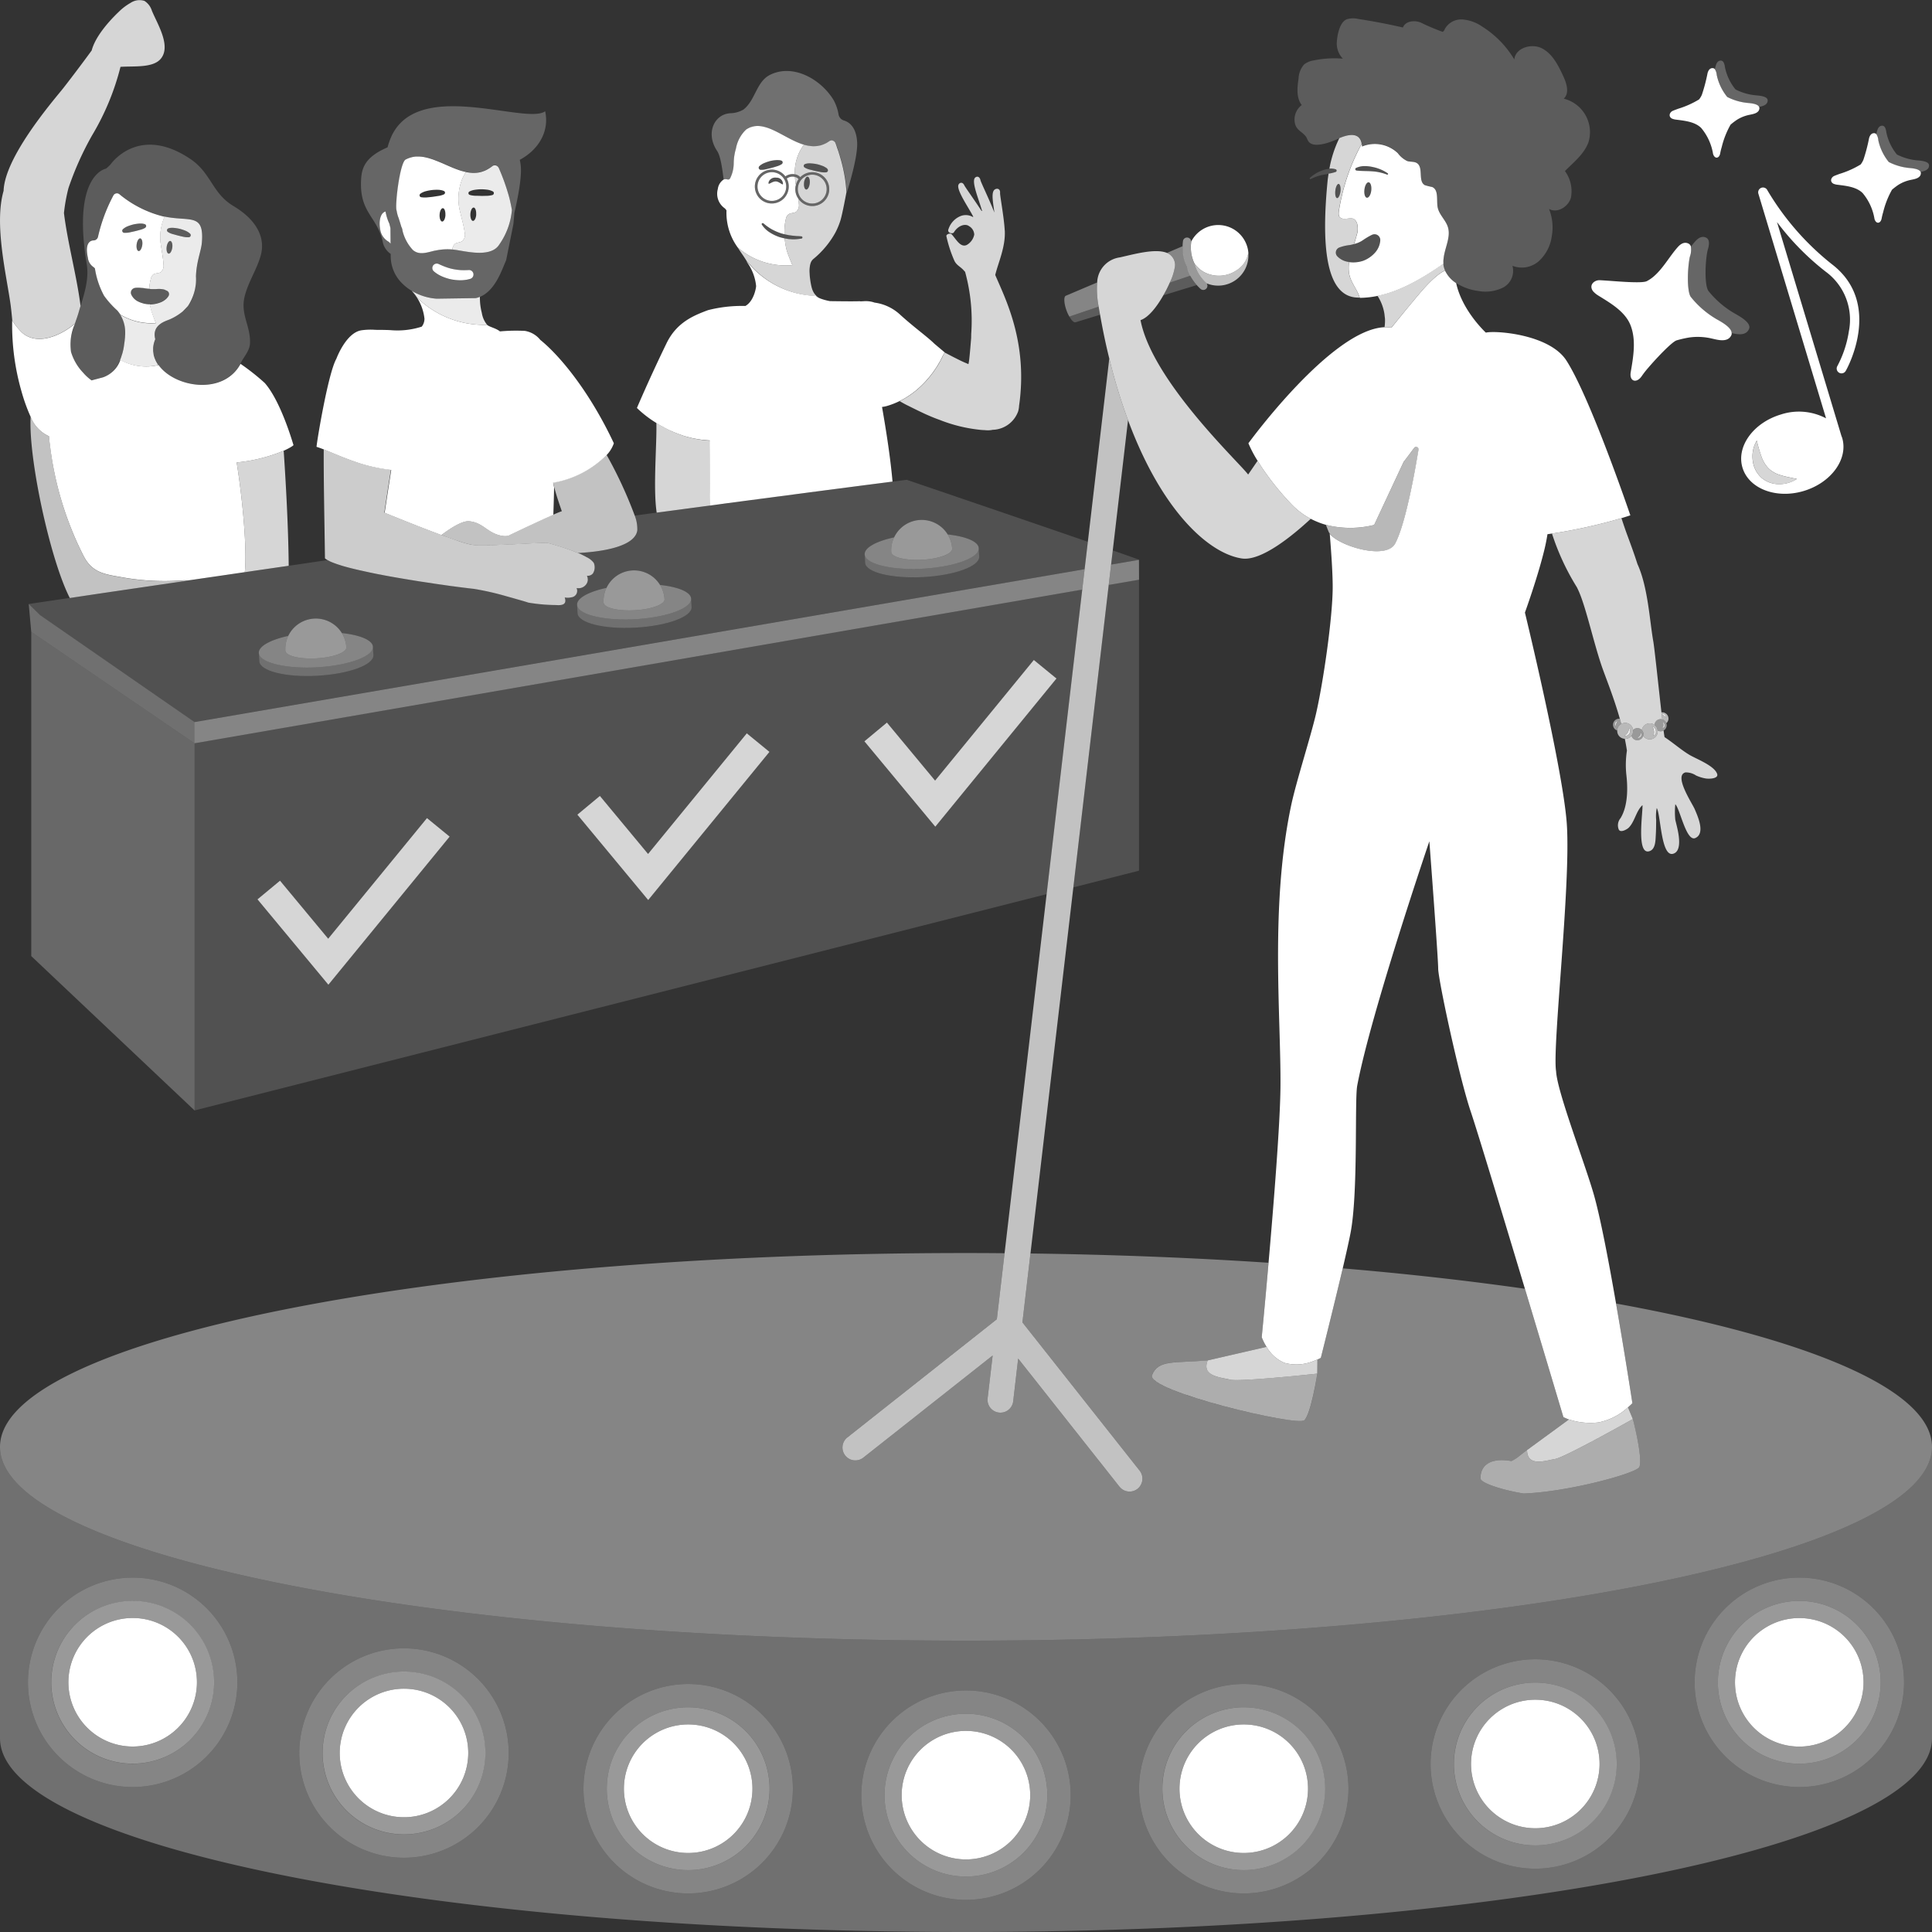 <svg viewBox="0 0 300 300" xmlns="http://www.w3.org/2000/svg"><rect x="0" y="0" width="300" height="300" fill="#333333" stroke="none"/><g fill="#fff"><path d="m 150 254.76 c -82.85 0 -150 -13.47 -150 -30.09 v 45.24 c 0 16.62 67.16 30.09 150 30.09 s 150 -13.47 150 -30.09 v -45.24 c 0 16.62 -67.16 30.09 -150 30.09 z m -129.4 22.73 a 16.26 16.26 0 1 1 16.26 -16.26 16.26 16.26 0 0 1 -16.26 16.26 z m 42.13 10.98 a 16.26 16.26 0 1 1 16.26 -16.26 16.26 16.26 0 0 1 -16.26 16.26 z m 44.13 5.54 a 16.26 16.26 0 1 1 16.26 -16.26 16.26 16.26 0 0 1 -16.26 16.26 z m 43.14 1 a 16.26 16.26 0 1 1 16.26 -16.26 16.26 16.26 0 0 1 -16.26 16.26 z m 43.13 -1 a 16.26 16.26 0 1 1 16.26 -16.26 16.26 16.26 0 0 1 -16.26 16.26 z m 45.27 -3.84 a 16.26 16.26 0 1 1 16.26 -16.26 16.26 16.26 0 0 1 -16.26 16.26 z m 41 -12.68 a 16.26 16.26 0 1 1 16.26 -16.26 16.26 16.26 0 0 1 -16.26 16.26 z" opacity=".3"/><path d="m 300 224.67 c 0 16.62 -67.16 30.09 -150 30.09 s -150 -13.47 -150 -30.09 67.15 -30.1 150 -30.1 q 3.02 0 5.99 .03 l -1.2 10.25 -23.21 18.35 a 2 2 0 1 0 2.48 3.14 l 20.08 -15.86 -.79 6.71 a 2 2 0 0 0 3.97 .47 l .78 -6.7 15.73 19.89 a 2 2 0 0 0 3.14 -2.48 l -18.21 -23.03 1.25 -10.7 c 12.83 .17 25.23 .66 36.97 1.44 -.57 6.56 -1.06 11.56 -1.06 11.56 a 8.17 8.17 0 0 0 .66 1.35 l .09 .15 -9.13 2.1 c -5.14 .45 -7.71 -.15 -8.65 2.29 s 22.59 8.01 23.65 7 2.01 -7.23 2.01 -7.23 l .02 -2.19 c .33 -.15 .53 -.26 .53 -.26 s 1.97 -7.83 3.4 -13.9 c 10.04 .85 19.51 1.92 28.29 3.17 3.16 10.5 5.97 19.92 5.97 19.92 a 6.03 6.03 0 0 0 .86 .37 l -6.5 4.75 c -.74 .55 -1.08 .84 -1.37 1.06 a 5.55 5.55 0 0 1 -1.06 .65 c -3.67 -.63 -4.85 1 -4.79 2.72 .03 .7 3.48 1.81 6.68 2.32 6.91 -.24 17.56 -3.14 17.98 -4.12 .57 -1.35 -1.01 -7.44 -1.01 -7.44 l -.76 -1.82 c .43 -.37 .69 -.64 .69 -.64 s -1.14 -7.46 -2.54 -15.48 c 30.14 5.5 49.06 13.44 49.06 22.26 z" opacity=".4"/><path d="m 185.43 40.82 a 5.91 5.91 0 0 1 -.46 -3.21 .69 .69 0 0 0 0 -.09 4.7 4.7 0 0 1 8.88 1.76 l -.03 .1 a 4.03 4.03 0 0 1 -1.85 2.62 4.89 4.89 0 0 1 -4.8 .35 4.25 4.25 0 0 1 -1.74 -1.53 z"/><path d="m 187.26 43.9 a 6.11 6.11 0 0 1 -1.78 -2.92 c -.02 -.06 -.04 -.11 -.06 -.16 a 4.25 4.25 0 0 0 1.74 1.53 4.89 4.89 0 0 0 4.8 -.35 4.03 4.03 0 0 0 1.85 -2.63 l .03 -.1 a 4.7 4.7 0 0 1 -6.52 4.71 .78 .78 0 0 0 -.06 -.08 z" opacity=".7"/><path d="m 184.28 41.42 a 7.29 7.29 0 0 0 2.15 3.45 .64 .64 0 0 0 .83 -.98 6.11 6.11 0 0 1 -1.78 -2.92 6.11 6.11 0 0 1 -.52 -3.38 .64 .64 0 0 0 -1.26 -.21 7.29 7.29 0 0 0 .58 4.04 z" opacity=".5"/><path d="m 170.6 47.62 l -4.55 1.54 a 5.88 5.88 0 0 1 -.44 -.94 c -.41 -1.14 -.46 -2.17 -.1 -2.3 l 4.05 -1.72 .81 -.34 a 14.06 14.06 0 0 0 .22 3.7 c 0 .02 .01 .04 .01 .06 z" opacity=".4"/><path d="m 182.39 41.68 a 2.03 2.03 0 0 0 -1.19 -2.41 l 2.42 -1.03 a 8.49 8.49 0 0 0 .66 3.18 12.5 12.5 0 0 0 .58 1.38 l -3.22 1.09 a 8.64 8.64 0 0 0 .75 -2.21 z" opacity=".4"/><path d="m 185.82 44.27 l -5.18 1.59 a 19.28 19.28 0 0 0 1 -1.97 l 3.22 -1.09 a 6.23 6.23 0 0 0 .96 1.47 z" opacity=".2"/><path d="m 170.82 48.87 l -3.8 1.17 c -.25 .09 -.63 -.27 -.97 -.88 l 4.55 -1.54 c .07 .42 .14 .84 .22 1.25 z" opacity=".2"/><path d="m 262.4 39.88 c -.36 1.66 -.49 5.21 .12 6.2 a 14.44 14.44 0 0 0 3.94 3.44 c .4 .26 2.41 1.23 2.43 2.2 .8 .18 2.24 .51 2.71 -.67 .41 -1.05 -1.96 -2.19 -2.4 -2.47 a 14.41 14.41 0 0 1 -3.94 -3.43 c -.61 -.99 -.48 -4.54 -.12 -6.2 .06 -.29 .59 -1.66 -.22 -2.05 s -1.47 .34 -1.71 .61 c -.22 .24 -.43 .51 -.63 .78 a 3.2 3.2 0 0 1 -.18 1.59 z" opacity=".25"/><path d="m 254.95 58.37 a 14.52 14.52 0 0 1 .97 -1.24 c 1.41 -1.65 3.74 -4.08 4.43 -4.28 a 16.4 16.4 0 0 1 1.99 -.45 9.5 9.5 0 0 1 3.56 .19 c .69 .14 2.45 .71 2.97 -.61 a .66 .66 0 0 0 .02 -.27 c -.02 -.97 -2.02 -1.95 -2.43 -2.2 a 14.44 14.44 0 0 1 -3.94 -3.44 c -.61 -.99 -.48 -4.54 -.12 -6.2 a 3.2 3.2 0 0 0 .16 -1.6 .74 .74 0 0 0 -.38 -.45 c -.82 -.4 -1.47 .34 -1.71 .61 -1.2 1.36 -2.22 3.23 -3.64 4.46 a 5.51 5.51 0 0 1 -1.12 .77 c -.68 .34 -3.83 .09 -5.87 -.06 -.62 -.04 -1.15 -.08 -1.46 -.09 -.8 -.02 -1.72 .73 -1.02 1.7 a 3.59 3.59 0 0 0 .88 .72 c 1.82 1.13 4.12 2.45 4.95 4.58 .9 2.32 .43 4.9 .03 7.27 -.26 1.46 .92 1.82 1.73 .59 z"/><path d="m 291.65 21.78 a 7.98 7.98 0 0 0 1.63 3.4 8.75 8.75 0 0 0 3.04 .91 c .29 .04 1.64 .08 1.89 .61 .49 -.1 1.37 -.28 1.33 -1.05 -.04 -.69 -1.64 -.72 -1.95 -.76 a 8.75 8.75 0 0 1 -3.04 -.9 7.98 7.98 0 0 1 -1.63 -3.39 c -.04 -.17 -.09 -1.07 -.64 -1.08 s -.73 .56 -.79 .77 c -.06 .19 -.11 .39 -.15 .59 a 1.95 1.95 0 0 1 .31 .9 z" opacity=".25"/><path d="m 292.19 33.87 a 8.85 8.85 0 0 1 .23 -.93 13.54 13.54 0 0 1 1.37 -3.48 9.87 9.87 0 0 1 .98 -.75 5.75 5.75 0 0 1 2.01 -.79 c .42 -.1 1.53 -.22 1.49 -1.09 a .41 .41 0 0 0 -.05 -.15 c -.25 -.53 -1.61 -.57 -1.89 -.61 a 8.75 8.75 0 0 1 -3.04 -.91 7.98 7.98 0 0 1 -1.63 -3.4 1.95 1.95 0 0 0 -.31 -.93 .45 .45 0 0 0 -.33 -.15 c -.55 -.01 -.73 .56 -.79 .77 a 25.89 25.89 0 0 1 -.89 3.38 3.4 3.4 0 0 1 -.42 .71 14.32 14.32 0 0 1 -3.27 1.46 c -.35 .13 -.65 .24 -.83 .32 -.45 .19 -.76 .84 -.14 1.2 a 2.17 2.17 0 0 0 .67 .17 c 1.29 .17 2.89 .31 3.88 1.29 a 8.35 8.35 0 0 1 1.84 4.01 c .24 .86 .98 .76 1.12 -.12 z"/><path d="m 266.59 11.68 a 7.99 7.99 0 0 0 1.63 3.4 8.76 8.76 0 0 0 3.04 .91 c .29 .04 1.64 .08 1.89 .61 .49 -.1 1.37 -.28 1.33 -1.05 -.04 -.68 -1.64 -.72 -1.95 -.76 a 8.74 8.74 0 0 1 -3.04 -.9 7.99 7.99 0 0 1 -1.63 -3.4 c -.04 -.17 -.09 -1.06 -.64 -1.08 s -.73 .56 -.79 .77 c -.06 .19 -.11 .39 -.15 .59 a 1.95 1.95 0 0 1 .31 .91 z" opacity=".25"/><path d="m 267.12 23.76 a 9.06 9.06 0 0 1 .23 -.93 13.53 13.53 0 0 1 1.37 -3.47 9.72 9.72 0 0 1 .98 -.75 5.73 5.73 0 0 1 2.01 -.79 c .41 -.1 1.53 -.22 1.49 -1.09 a .39 .39 0 0 0 -.06 -.15 c -.25 -.53 -1.61 -.57 -1.89 -.61 a 8.76 8.76 0 0 1 -3.04 -.91 7.99 7.99 0 0 1 -1.63 -3.4 1.95 1.95 0 0 0 -.31 -.93 .44 .44 0 0 0 -.33 -.15 c -.55 -.02 -.73 .56 -.79 .77 a 25.87 25.87 0 0 1 -.89 3.38 3.33 3.33 0 0 1 -.43 .71 14.28 14.28 0 0 1 -3.25 1.45 c -.35 .13 -.65 .24 -.83 .32 -.45 .19 -.76 .84 -.14 1.2 a 2.2 2.2 0 0 0 .67 .17 c 1.29 .17 2.89 .31 3.88 1.29 a 8.37 8.37 0 0 1 1.84 4.01 c .24 .86 .99 .77 1.12 -.12 z"/><path d="m 284.42 41 a 41.79 41.79 0 0 1 -9.99 -11.47 .75 .75 0 0 0 -1.38 .58 l 10.5 34.85 a 9.01 9.01 0 0 0 -7.01 -.6 c -4.28 1.28 -6.95 4.97 -5.97 8.25 s 5.24 4.91 9.51 3.63 6.95 -4.97 5.97 -8.25 c -.04 -.12 -.09 -.23 -.13 -.35 l -9.99 -33.16 a 40.62 40.62 0 0 0 7.57 7.71 9.24 9.24 0 0 1 3.59 9.26 16.87 16.87 0 0 1 -1.79 5.4 .75 .75 0 0 0 1.3 .75 c .08 -.1 5.92 -10.44 -2.18 -16.6 z m -8.15 34.18 a 4.3 4.3 0 0 1 -1.53 -.27 4.6 4.6 0 0 1 -.73 -.36 c -.11 -.08 -.23 -.16 -.34 -.24 s -.21 -.18 -.31 -.28 a 4.1 4.1 0 0 1 -.9 -1.35 4.65 4.65 0 0 1 -.33 -1.5 4.84 4.84 0 0 1 .66 -2.78 23.29 23.29 0 0 0 .73 2.51 4.96 4.96 0 0 0 1.11 1.83 4.39 4.39 0 0 0 1.84 1.03 c .75 .25 1.61 .39 2.55 .6 a 5 5 0 0 1 -2.75 .81 z"/><path d="m 272.79 68.41 a 23.29 23.29 0 0 0 .73 2.51 4.96 4.96 0 0 0 1.11 1.83 4.39 4.39 0 0 0 1.84 1.03 c .75 .25 1.61 .39 2.55 .6 a 5 5 0 0 1 -2.74 .8 4.3 4.3 0 0 1 -1.53 -.27 4.6 4.6 0 0 1 -.73 -.36 c -.11 -.08 -.23 -.16 -.34 -.24 s -.21 -.18 -.31 -.28 a 4.1 4.1 0 0 1 -.9 -1.35 4.65 4.65 0 0 1 -.33 -1.5 4.84 4.84 0 0 1 .65 -2.77 z" opacity=".8"/><path d="m 176.87 86.93 l -4.34 .74 .26 -2.2 c 2.39 .83 3.94 1.38 4.08 1.46 z" opacity=".15"/><path d="m 140.81 74.51 c -.32 .03 -1.08 .13 -2.19 .27 -.33 .04 -.68 .08 -1.07 .13 -.7 .09 -1.48 .19 -2.34 .31 -.1 .01 -.21 .02 -.31 .04 -.28 .03 -.56 .07 -.86 .11 -2.74 .35 -6.09 .79 -9.63 1.26 l -1.42 .18 -2.24 .3 c -.88 .12 -1.77 .23 -2.65 .35 -1.91 .25 -3.8 .5 -5.62 .74 -.05 .01 -.09 .01 -.13 .02 -.39 .05 -.79 .1 -1.17 .15 l -.86 .12 c -3.28 .43 -6.2 .82 -8.36 1.11 -1.62 .22 -2.82 .38 -3.41 .47 a 5.81 5.81 0 0 1 .41 2.28 c -.32 2.32 -4.67 3.28 -9.22 3.52 .14 .06 .28 .12 .41 .18 .11 .05 .21 .1 .32 .15 .15 .07 .3 .15 .45 .23 a 2.06 2.06 0 0 1 .19 .11 2.93 2.93 0 0 1 1.06 .83 .82 .82 0 0 1 .1 .24 1.8 1.8 0 0 1 -.2 1.43 1.01 1.01 0 0 1 -.93 .36 1.48 1.48 0 0 1 .13 .51 .94 .94 0 0 1 -.01 .29 c -.01 .04 -.02 .09 -.03 .13 a 1.22 1.22 0 0 1 -.07 .17 1.47 1.47 0 0 1 -1.62 .8 1.01 1.01 0 0 1 -.82 1.43 2.21 2.21 0 0 1 -1.02 .02 c .33 .95 -.16 1.28 -1.35 1.18 a 28.31 28.31 0 0 1 -4.31 -.38 c -.2 -.07 -.65 -.21 -1.26 -.38 s -1.36 -.4 -2.15 -.61 a 42.79 42.79 0 0 0 -5.01 -1.14 c -.3 -.02 -1.16 -.12 -2.4 -.28 h -.01 c -.3 -.04 -.63 -.09 -.98 -.14 -.31 -.04 -.65 -.08 -.99 -.13 -.56 -.08 -1.14 -.16 -1.75 -.25 l -.42 -.06 -.18 -.03 c -.23 -.03 -.47 -.07 -.71 -.1 h -.01 c -.24 -.04 -.49 -.08 -.73 -.11 -.42 -.07 -.83 -.13 -1.25 -.2 -.11 -.02 -.21 -.04 -.31 -.05 -1.51 -.25 -3.07 -.51 -4.56 -.79 -.13 -.03 -.25 -.05 -.38 -.07 q -.75 -.15 -1.47 -.3 c -.12 -.03 -.24 -.05 -.36 -.08 -1.42 -.29 -2.72 -.61 -3.8 -.92 -.15 -.04 -.29 -.08 -.43 -.12 -.29 -.09 -.55 -.18 -.8 -.27 a 1.95 1.95 0 0 1 -.22 -.08 c -.16 -.06 -.31 -.12 -.44 -.18 a 1.02 1.02 0 0 1 -.21 -.1 .37 .37 0 0 1 -.11 -.05 1.34 1.34 0 0 1 -.12 -.06 c -.05 -.03 -.1 -.05 -.14 -.08 -.78 .12 -1.55 .23 -2.32 .34 -.73 .11 -1.45 .22 -2.17 .32 -.51 .08 -1.02 .15 -1.53 .22 -.41 .07 -.82 .12 -1.22 .18 h -.01 c -1.18 .17 -2.35 .35 -3.5 .52 -.7 .1 -1.4 .2 -2.08 .3 a .06 .06 0 0 0 -.04 .01 c -2.38 .35 -4.7 .69 -6.92 1.01 -.61 .09 -1.2 .18 -1.79 .27 h -.01 a .78 .78 0 0 0 -.14 .02 c -4.35 .64 -8.3 1.22 -11.72 1.72 -2.24 .33 -4.24 .63 -5.97 .88 l -.59 .09 c -1.78 .26 -3.23 .47 -4.29 .63 -.68 .1 -1.2 .18 -1.55 .23 s -.54 .08 -.54 .08 l 1.79 1.74 23.96 16.58 138.22 -23.73 .5 -4.25 c -10.62 -3.67 -28.11 -9.62 -28.11 -9.62 z m -91.54 30.42 c -4.89 .26 -8.92 -.74 -9 -2.23 l -.08 -1.31 c -.06 -1.04 1.8 -2.04 4.57 -2.65 a 4.75 4.75 0 0 1 8.32 -.44 c 2.82 .3 4.77 1.1 4.83 2.13 v .05 l .07 1.26 c .08 1.5 -3.82 2.92 -8.71 3.19 z m 49.41 -7.47 c -4.89 .26 -8.92 -.74 -9 -2.23 l -.07 -1.31 c -.06 -1.04 1.8 -2.04 4.57 -2.64 a 4.73 4.73 0 0 1 8.31 -.45 c 2.82 .3 4.78 1.1 4.83 2.13 v .05 l .07 1.26 c .08 1.5 -3.82 2.92 -8.71 3.19 z m 44.66 -7.85 c -4.89 .27 -8.92 -.73 -9 -2.22 l -.07 -1.31 c -.06 -1.04 1.8 -2.04 4.57 -2.64 a 4.74 4.74 0 0 1 8.32 -.45 c 2.82 .3 4.77 1.1 4.82 2.13 v .05 l .07 1.26 c .08 1.5 -3.82 2.92 -8.71 3.18 z" opacity=".15"/><path d="m 60.39 22.19 c -.01 .02 -.02 .03 -.03 .05 -.03 .11 -.06 .21 -.09 .31 -.02 .08 -.05 .17 -.07 .25 -.01 .03 -.02 .05 -.02 .08 -3.7 1.58 -4.05 3.41 -4.12 5.25 -.19 5.05 2.62 5.53 3.41 9.62 a 3.01 3.01 0 0 0 1.2 1.68 v .36 a 5.93 5.93 0 0 0 1.4 3.81 7.7 7.7 0 0 0 1.89 1.58 l .12 .06 a 8.69 8.69 0 0 0 3.73 1.14 l 6.08 -.09 a 3.63 3.63 0 0 0 .64 -.2 c 2.44 -.98 3.47 -4.4 4.06 -5.67 l 1.12 -5.56 c .02 -.08 .16 -1.66 .15 -1.75 .44 -1.87 1.21 -5.5 1 -7.4 a 7.07 7.07 0 0 0 -.15 -.89 c 3.2 -1.74 4.58 -4.69 3.94 -7.54 -3.07 2.23 -20.88 -5.72 -24.26 4.91 z m -.11 15.3 a 2.61 2.61 0 0 1 -1.16 -1.48 c -.38 -1.49 -.08 -2.89 .67 -3.14 a .63 .63 0 0 1 .07 -.02 h .01 a 7.34 7.34 0 0 0 .59 1.88 c .06 .22 .12 .45 .17 .68 l .02 2.44 a 1.41 1.41 0 0 0 -.38 -.36 z m 12.75 5.82 a 5.18 5.18 0 0 1 -1.5 .22 h -.05 c -.03 0 -.06 0 -.08 0 a 7.04 7.04 0 0 1 -.77 -.05 c -.19 -.02 -.38 -.05 -.57 -.09 a 7.08 7.08 0 0 1 -1.41 -.45 4.93 4.93 0 0 1 -1.29 -.8 .69 .69 0 0 1 -.07 -.97 .69 .69 0 0 1 .8 -.18 c .38 .17 .77 .34 1.15 .48 a 7.64 7.64 0 0 0 1.14 .32 h .01 c .08 .02 .15 .03 .23 .04 a 7.54 7.54 0 0 0 .93 .11 c .42 .02 .85 .01 1.24 0 a .69 .69 0 0 1 .72 .67 .7 .7 0 0 1 -.49 .7 z m 4.39 -17.29 a .49 .49 0 0 1 .03 .06 32.88 32.88 0 0 1 1.47 4.03 c .1 .37 .2 .75 .3 1.15 .1 .44 .19 .89 .27 1.35 a 11.01 11.01 0 0 1 -1.96 5.36 c -1.18 1.91 -4.48 1.21 -6.35 .89 -.33 -.06 -.64 -.1 -.94 -.13 a 8.8 8.8 0 0 0 -2.54 .15 c -.12 .02 -.24 .05 -.36 .07 -1.2 .3 -2.27 .66 -3.22 -.13 a 6.7 6.7 0 0 1 -1.63 -3.06 1.23 1.23 0 0 0 -.16 -.52 c -.14 -.46 -.25 -.87 -.37 -1.19 -.01 -.04 -.02 -.08 -.03 -.12 a 5.19 5.19 0 0 1 -.3 -1.2 c -.32 -.67 .49 -7.5 1.39 -7.98 a 4.03 4.03 0 0 1 .5 -.22 c .05 -.02 .1 -.03 .14 -.05 a 3.84 3.84 0 0 1 .4 -.11 c .04 -.01 .08 -.02 .12 -.03 a 4.26 4.26 0 0 1 .5 -.06 h .12 c .14 0 .27 0 .41 .01 l .15 .01 c .16 .01 .32 .03 .48 .06 l .04 .01 c .17 .03 .34 .07 .51 .11 l .16 .04 c .13 .04 .26 .07 .39 .12 l .15 .05 q .25 .08 .5 .18 c .06 .02 .11 .04 .17 .07 .12 .05 .24 .09 .36 .14 l .22 .09 .29 .12 c .65 .28 1.3 .58 1.96 .84 .18 .07 .36 .14 .54 .2 l .1 .04 a 9.61 9.61 0 0 0 1.11 .31 l .04 .01 .08 .01 .36 .06 h .02 l .12 .02 .36 .03 .13 .01 c .15 0 .3 0 .45 -.01 a 4.69 4.69 0 0 0 .48 -.06 l .12 -.03 c .12 -.03 .24 -.05 .36 -.09 .05 -.02 .11 -.04 .16 -.06 .11 -.04 .21 -.08 .32 -.12 .06 -.03 .11 -.05 .17 -.08 .09 -.04 .17 -.09 .25 -.14 .02 -.01 .05 -.03 .07 -.04 .05 -.03 .1 -.06 .15 -.09 a 5.21 5.21 0 0 0 .47 -.33 .58 .58 0 0 1 .13 -.08 .64 .64 0 0 1 .56 .03 .68 .68 0 0 1 .26 .28 z" opacity=".25"/><path d="m 94.19 70.67 a 5.12 5.12 0 0 0 1.13 -1.84 c -3.76 -8.01 -8.36 -13.58 -11.42 -16.05 a 3.88 3.88 0 0 0 -2.4 -1.4 27.3 27.3 0 0 0 -3.87 .08 c -.6 -.5 -1.7 -.71 -1.99 -1.02 a 14.89 14.89 0 0 1 -10.84 -4.19 c -.22 -.34 -.47 -.68 -.73 -1.01 -.04 -.02 -.08 -.04 -.12 -.06 a 7.55 7.55 0 0 1 1.96 4.3 1.99 1.99 0 0 1 -.42 1.24 12.28 12.28 0 0 1 -4.8 .55 c -.34 -.03 -1.36 -.05 -2.36 -.05 a 10.04 10.04 0 0 0 -1.99 .04 c -.06 .01 -.11 .01 -.16 .02 -2.45 .32 -3.95 4.43 -3.95 4.43 -1.27 2.24 -2.99 12.6 -3.08 13.67 .37 .12 .76 .26 1.16 .42 1.32 .52 2.83 1.2 4.57 1.81 a 25.2 25.2 0 0 0 5.87 1.36 c -.51 3.25 -1.02 6.65 -1.02 6.65 s 4.84 1.99 8.81 3.46 c 1.39 -1.05 3.23 -2.24 4.31 -2.14 1.9 .17 2.61 1.42 4.21 2.02 .16 .06 .29 .1 .43 .14 1.27 .36 1.73 -.05 1.73 -.05 l .59 -.28 c .46 -.22 1.16 -.55 1.94 -.92 l 2.04 -.95 c .76 -.35 1.51 -.69 2.13 -.96 .05 -1.39 .09 -2.83 .12 -4.29 -.08 -.3 -.12 -.53 -.15 -.7 .06 0 .11 -.01 .17 -.02 a 15.34 15.34 0 0 0 8.13 -4.26 z"/><path d="m 60.27 37.49 a 1.41 1.41 0 0 1 .38 .36 l -.02 -2.44 c -.06 -.23 -.11 -.46 -.17 -.68 a 7.34 7.34 0 0 1 -.59 -1.88 h -.01 a .63 .63 0 0 0 -.07 .02 c -.76 .25 -1.06 1.66 -.67 3.14 a 2.61 2.61 0 0 0 1.15 1.48 z"/><path d="m 61.93 33.94 c .01 .04 .02 .08 .03 .12 .11 .32 .23 .73 .37 1.19 a 1.23 1.23 0 0 1 .16 .52 6.7 6.7 0 0 0 1.63 3.06 c .95 .79 2.02 .43 3.22 .13 .13 -.03 .24 -.05 .36 -.07 a 8.8 8.8 0 0 1 2.54 -.15 1.44 1.44 0 0 1 .34 -.81 c .34 -.31 .9 -.24 1.25 -.52 a 1.4 1.4 0 0 0 .33 -1.3 c -.14 -1.06 -.45 -2.1 -.69 -3.14 a 8.21 8.21 0 0 1 .29 -5.13 7.59 7.59 0 0 1 .59 -1.12 l -.04 -.02 a 9.61 9.61 0 0 1 -1.11 -.31 l -.1 -.04 c -.18 -.06 -.36 -.13 -.54 -.2 -.66 -.26 -1.31 -.56 -1.96 -.84 l -.29 -.12 -.22 -.09 c -.12 -.05 -.24 -.1 -.36 -.14 -.06 -.02 -.11 -.05 -.17 -.07 q -.25 -.1 -.5 -.18 l -.15 -.05 c -.13 -.04 -.26 -.08 -.39 -.12 l -.16 -.04 c -.17 -.04 -.34 -.08 -.51 -.11 l -.04 -.01 c -.16 -.03 -.32 -.05 -.48 -.06 l -.15 -.01 c -.14 -.01 -.27 -.01 -.41 -.01 -.04 0 -.08 0 -.12 0 a 4.26 4.26 0 0 0 -.5 .06 c -.04 .01 -.08 .02 -.12 .03 a 3.84 3.84 0 0 0 -.4 .11 c -.05 .02 -.1 .03 -.14 .05 a 4.03 4.03 0 0 0 -.5 .22 c -.91 .48 -1.72 7.31 -1.39 7.98 a 5.19 5.19 0 0 0 .33 1.19 z m 7.24 -.55 c -.03 .57 -.26 1.02 -.51 1.01 s -.43 -.49 -.4 -1.06 .26 -1.02 .51 -1.01 .42 .49 .39 1.06 z m -3.87 -3.33 a 2.65 2.65 0 0 1 .86 -.38 7.22 7.22 0 0 1 .91 -.17 6.85 6.85 0 0 1 .93 -.04 2.82 2.82 0 0 1 .47 .05 1.86 1.86 0 0 1 .46 .14 .28 .28 0 0 1 .14 .39 .3 .3 0 0 1 -.13 .13 h -.01 a 2.33 2.33 0 0 1 -.44 .16 3.49 3.49 0 0 1 -.43 .09 c -.29 .04 -.57 .09 -.86 .13 s -.57 .06 -.86 .09 a 3.7 3.7 0 0 1 -.9 -.02 .3 .3 0 0 1 -.14 -.56 z"/><path d="m 71.56 41.94 a 7.54 7.54 0 0 1 -.93 -.11 c -.08 -.01 -.15 -.02 -.23 -.04 h -.01 a 7.64 7.64 0 0 1 -1.14 -.32 c -.39 -.14 -.78 -.31 -1.15 -.48 a .69 .69 0 0 0 -.97 .67 .68 .68 0 0 0 .23 .47 4.93 4.93 0 0 0 1.29 .8 7.08 7.08 0 0 0 1.41 .45 c .19 .04 .38 .06 .57 .09 a 7.04 7.04 0 0 0 .77 .05 h .08 .05 a 5.18 5.18 0 0 0 1.5 -.22 .7 .7 0 0 0 .49 -.7 .69 .69 0 0 0 -.72 -.67 c -.4 .02 -.82 .03 -1.24 .01 z"/><path d="m 77.53 37.97 a 11.01 11.01 0 0 0 1.96 -5.36 c -.08 -.47 -.17 -.92 -.27 -1.35 -.09 -.4 -.19 -.78 -.3 -1.15 a 33.06 33.06 0 0 0 -1.47 -4.03 .49 .49 0 0 0 -.03 -.06 l -.02 -.02 a .68 .68 0 0 0 -.26 -.25 .64 .64 0 0 0 -.56 -.03 .58 .58 0 0 0 -.13 .08 5.21 5.21 0 0 1 -.47 .33 c -.05 .03 -.1 .06 -.15 .09 -.02 .01 -.05 .03 -.07 .04 -.08 .05 -.17 .1 -.25 .14 -.06 .03 -.11 .05 -.17 .08 -.11 .05 -.21 .09 -.32 .12 -.05 .02 -.11 .04 -.16 .06 -.12 .04 -.24 .07 -.36 .09 -.04 .01 -.08 .02 -.12 .03 a 4.69 4.69 0 0 1 -.48 .06 h -.04 c -.15 .01 -.3 .01 -.45 .01 l -.13 -.01 c -.12 -.01 -.24 -.02 -.36 -.03 l -.12 -.02 h -.02 c -.12 -.02 -.24 -.04 -.36 -.06 l -.08 -.01 a 7.59 7.59 0 0 0 -.59 1.12 8.21 8.21 0 0 0 -.29 5.13 c .24 1.05 .55 2.08 .69 3.14 a 1.4 1.4 0 0 1 -.33 1.3 c -.36 .28 -.92 .21 -1.25 .52 a 1.44 1.44 0 0 0 -.34 .81 c .3 .03 .61 .07 .94 .13 1.88 .31 5.17 1.01 6.36 -.9 z m -3.58 -4.68 c -.03 .57 -.26 1.02 -.51 1.01 s -.43 -.49 -.4 -1.06 .26 -1.02 .51 -1.01 .42 .49 .39 1.06 z m -1.09 -3.53 a 1.88 1.88 0 0 1 .44 -.19 2.69 2.69 0 0 1 .46 -.1 6.85 6.85 0 0 1 .93 -.08 7.54 7.54 0 0 1 .93 .06 2.67 2.67 0 0 1 .9 .27 .3 .3 0 0 1 .12 .43 .34 .34 0 0 1 -.19 .14 h -.01 a 3.67 3.67 0 0 1 -.89 .12 c -.29 0 -.58 .02 -.86 .01 s -.57 -.02 -.86 -.02 a 3.45 3.45 0 0 1 -.44 -.04 2.19 2.19 0 0 1 -.45 -.1 h -.01 a .28 .28 0 0 1 -.17 -.37 .29 .29 0 0 1 .1 -.13 z" opacity=".9"/><path d="m 75.64 50.44 a 3.87 3.87 0 0 1 -.82 -1.84 9.35 9.35 0 0 1 -.3 -2.51 3.63 3.63 0 0 1 -.64 .2 l -6.08 .09 a 8.69 8.69 0 0 1 -3.73 -1.14 c .26 .34 .51 .67 .73 1.01 a 14.89 14.89 0 0 0 10.84 4.19 z" opacity=".9"/><path d="m 92.07 89.04 a 1.02 1.02 0 0 1 -.93 .36 1.44 1.44 0 0 1 .13 .51 1.08 1.08 0 0 1 -.01 .29 1.29 1.29 0 0 1 -.04 .14 1.11 1.11 0 0 1 -.06 .17 1.48 1.48 0 0 1 -1.63 .8 1.01 1.01 0 0 1 -.82 1.44 2.34 2.34 0 0 1 -1.02 .02 c .33 .95 -.16 1.28 -1.35 1.18 a 26.92 26.92 0 0 1 -4.31 -.38 c -.19 -.07 -.65 -.21 -1.25 -.38 s -1.36 -.39 -2.16 -.61 a 43 43 0 0 0 -5.01 -1.14 c -.3 -.03 -1.16 -.13 -2.4 -.29 h -.01 c -.31 -.04 -.63 -.09 -.98 -.13 -.32 -.04 -.65 -.09 -1 -.14 -.55 -.08 -1.14 -.16 -1.75 -.25 -.14 -.02 -.28 -.05 -.43 -.07 -.06 0 -.12 -.02 -.18 -.03 l -.71 -.1 h -.01 c -.24 -.04 -.49 -.08 -.73 -.11 q -.62 -.1 -1.25 -.2 c -.1 -.02 -.2 -.04 -.31 -.05 -1.51 -.25 -3.07 -.51 -4.56 -.8 -.13 -.03 -.25 -.05 -.38 -.07 -.5 -.1 -1 -.2 -1.47 -.3 l -.36 -.08 c -1.42 -.3 -2.73 -.61 -3.8 -.92 -.15 -.04 -.29 -.09 -.42 -.13 -.29 -.09 -.56 -.18 -.8 -.27 -.08 -.03 -.15 -.05 -.22 -.08 -.16 -.06 -.31 -.12 -.45 -.18 -.08 -.03 -.14 -.06 -.21 -.1 a .75 .75 0 0 1 -.11 -.06 c -.04 -.02 -.08 -.04 -.12 -.06 s -.1 -.05 -.14 -.08 a 2.3 2.3 0 0 1 -.35 -.24 c -.07 -5.44 -.22 -12.2 -.19 -16.93 1.32 .52 2.83 1.2 4.56 1.81 a 25.08 25.08 0 0 0 5.87 1.35 c -.51 3.25 -1.02 6.66 -1.02 6.66 s 4.84 1.99 8.81 3.46 c .96 .35 1.87 .67 2.64 .94 a 14.94 14.94 0 0 0 2.17 .61 l .31 .03 c .12 .01 .25 .02 .38 .02 .52 .02 1.19 .02 1.94 .01 .13 -.01 .26 -.01 .4 -.01 l .64 -.02 c .19 -.01 .39 -.02 .59 -.03 .45 -.01 .91 -.03 1.37 -.05 .16 -.01 .33 -.02 .49 -.02 l .3 -.02 c .29 -.01 .57 -.03 .85 -.04 h .04 c .27 -.01 .53 -.03 .78 -.04 s .49 -.03 .72 -.04 c .19 -.01 .38 -.02 .56 -.03 .37 -.02 .7 -.03 1 -.04 .22 -.01 .43 -.02 .61 -.02 h .38 a 2.8 2.8 0 0 1 .45 .02 l .28 .08 c .09 .02 .2 .05 .32 .09 .61 .17 1.58 .46 2.58 .82 .49 .17 .98 .36 1.45 .55 l .42 .18 c .11 .05 .21 .1 .31 .15 .16 .08 .31 .15 .45 .23 .07 .04 .13 .08 .2 .11 a 3.03 3.03 0 0 1 1.05 .83 .66 .66 0 0 1 .1 .24 1.78 1.78 0 0 1 -.2 1.44 z" opacity=".75"/><path d="m 168.42 88.38 l -.37 3.17 -137.85 23.87 v -3.3 z" opacity=".4"/><path d="m 176.86 86.96 l .01 3.06 h -.01 l -4.7 .81 .37 -3.15 v -.01 l 4.34 -.74 z" opacity=".4"/><path d="m 6.24 95.53 l -1.78 -1.74 .39 4.32 25.36 17.31 v -3.3 z" opacity=".3"/><path d="m 98.96 82.35 c -.32 2.32 -4.67 3.28 -9.22 3.52 -.47 -.2 -.96 -.38 -1.45 -.55 -1 -.36 -1.97 -.65 -2.58 -.82 -.12 -.04 -.23 -.07 -.32 -.09 l -.28 -.08 a 2.8 2.8 0 0 0 -.45 -.02 c -.11 0 -.24 0 -.38 0 -.18 0 -.39 .01 -.61 .02 -.3 .01 -.63 .03 -1 .04 -.18 .01 -.37 .02 -.56 .03 -.23 .01 -.47 .03 -.72 .04 s -.51 .03 -.78 .04 c -.02 0 -.03 0 -.04 0 -.28 .02 -.56 .03 -.85 .04 l -.3 .02 c -.17 .01 -.33 .02 -.49 .02 -.46 .02 -.93 .04 -1.37 .05 -.2 .01 -.4 .02 -.59 .03 l -.64 .02 c -.14 0 -.27 0 -.4 .01 -.75 .02 -1.42 .02 -1.94 -.01 -.14 0 -.27 -.02 -.38 -.02 l -.31 -.04 a 14.94 14.94 0 0 1 -2.12 -.59 c -.77 -.26 -1.68 -.58 -2.64 -.94 1.39 -1.05 3.23 -2.24 4.31 -2.14 1.9 .17 2.61 1.42 4.21 2.02 .16 .06 .29 .1 .43 .14 1.26 .36 1.73 -.06 1.73 -.06 l .59 -.28 c .44 -.21 1.1 -.53 1.86 -.88 l .09 -.05 2.04 -.95 .26 -.12 c .67 -.31 1.32 -.6 1.87 -.84 .57 -.25 1.03 -.44 1.31 -.53 -.66 -1.87 -1.01 -3.04 -1.19 -3.77 -.08 -.3 -.13 -.53 -.16 -.7 .06 0 .12 -.02 .17 -.03 a 15.32 15.32 0 0 0 8.13 -4.25 66.84 66.84 0 0 1 4.36 9.4 5.86 5.86 0 0 1 .41 2.32 z" opacity=".7"/><path d="m 112.45 27.86 a .73 .73 0 0 1 .1 -.02 .38 .38 0 0 1 .05 0 c .03 0 .05 -.01 .07 -.01 a .87 .87 0 0 1 .13 .01 c .15 .02 .31 .09 .44 .02 a .45 .45 0 0 0 .17 -.22 5.45 5.45 0 0 0 .53 -2.31 8.18 8.18 0 0 1 .35 -2.28 5.37 5.37 0 0 1 1.57 -2.93 c .08 -.05 .15 -.1 .23 -.14 .02 -.01 .04 -.02 .06 -.04 .06 -.03 .12 -.07 .19 -.09 l .05 -.02 c .08 -.03 .15 -.06 .23 -.09 l .06 -.02 c .06 -.02 .12 -.04 .18 -.05 l .07 -.02 c .08 -.02 .15 -.03 .23 -.05 h .05 q .1 -.01 .19 -.02 l .08 -.01 h .18 .06 c .07 0 .15 0 .22 .01 l .1 .01 .15 .02 .1 .01 c .07 .01 .14 .02 .21 .04 l .12 .03 .12 .03 .13 .04 .09 .03 c .1 .03 .2 .06 .29 .09 l .04 .01 c .06 .02 .12 .04 .18 .07 l .02 .01 c 1.73 .66 3.54 1.98 5.38 2.52 a 6.25 6.25 0 0 0 .7 .17 l .13 .02 c .1 .02 .2 .03 .3 .04 .06 .01 .12 .01 .18 .01 s .11 .01 .17 .01 c .1 0 .2 0 .3 -.01 l .14 -.01 c .11 -.01 .22 -.02 .33 -.04 .03 -.01 .06 -.01 .09 -.02 .1 -.02 .2 -.04 .31 -.07 .03 -.01 .05 -.01 .07 -.02 .12 -.04 .24 -.08 .36 -.13 l .08 -.04 q .18 -.08 .36 -.18 l .07 -.04 c .13 -.07 .26 -.15 .38 -.24 a .61 .61 0 0 1 .12 -.06 l .03 -.01 a .58 .58 0 0 1 .12 -.03 h .02 a .53 .53 0 0 1 .11 0 h .02 a .69 .69 0 0 1 .12 .03 l .03 .01 a .67 .67 0 0 1 .11 .06 .63 .63 0 0 1 .1 .08 c .01 .01 .02 .02 .03 .03 a .75 .75 0 0 1 .06 .08 l .02 .03 a .61 .61 0 0 1 .06 .12 c .06 .18 .14 .4 .23 .64 .06 .17 .12 .36 .19 .57 .04 .13 .08 .26 .13 .39 .09 .29 .19 .6 .28 .94 .02 .05 .03 .11 .05 .17 .04 .13 .07 .26 .1 .4 l .05 .2 c .03 .14 .07 .28 .1 .42 .02 .07 .03 .13 .05 .19 .05 .21 .09 .42 .13 .63 .07 .35 .13 .72 .19 1.09 q .06 .44 .11 .9 c .01 .07 .01 .14 .02 .21 .03 .28 .05 .57 .06 .86 l -.01 .03 -.03 .14 c .39 -1.22 1.76 -5.71 1.66 -7.92 -.11 -2.42 -1.26 -3.19 -2.05 -3.43 a 1.19 1.19 0 0 1 -.84 -.94 7.14 7.14 0 0 0 -.75 -2.2 c -1.97 -3.29 -6.39 -5.79 -10 -3.89 -2.04 1.11 -2.19 3.94 -4.03 5.34 a 4.18 4.18 0 0 1 -1.96 .56 c -2.54 .09 -3.97 3.09 -2.12 5.85 .52 .77 .78 2.55 1.03 4.53 a .8 .8 0 0 1 .1 -.04 z" opacity=".3"/><path d="m 121.54 28.31 a .97 .97 0 0 0 -1 -.72 1.11 1.11 0 0 0 -1.15 .59 c -.26 .82 .42 -.05 1.11 -.01 .4 .02 .8 .39 .99 .45 l .1 -.05 a .7 .7 0 0 0 -.05 -.26 z" opacity=".15"/><path d="m 124 27.82 a 2.63 2.63 0 0 0 -.41 .9 c -.01 -.05 -.02 -.11 -.03 -.16 q -.09 -.57 -.12 -1.08 a .87 .87 0 0 1 .56 .34 z" opacity=".8"/><path d="m 131.37 28.99 c -.01 -.07 -.01 -.14 -.02 -.21 -.03 -.28 -.06 -.55 -.1 -.82 0 -.02 -.01 -.05 -.01 -.08 -.06 -.37 -.12 -.74 -.19 -1.09 -.04 -.21 -.09 -.42 -.13 -.63 a 1.06 1.06 0 0 0 -.05 -.19 c -.03 -.15 -.06 -.28 -.1 -.42 a 1.17 1.17 0 0 0 -.05 -.2 c -.03 -.14 -.07 -.27 -.1 -.4 -.02 -.05 -.03 -.11 -.05 -.16 -.05 -.18 -.1 -.36 -.15 -.52 a 4.17 4.17 0 0 0 -.13 -.42 q -.06 -.21 -.12 -.39 c -.07 -.21 -.14 -.39 -.2 -.57 -.08 -.25 -.16 -.47 -.22 -.64 -.02 -.05 -.04 -.09 -.06 -.13 -.01 -.01 -.02 -.02 -.02 -.03 a .46 .46 0 0 0 -.07 -.07 c 0 -.01 -.01 -.02 -.02 -.03 a .7 .7 0 0 0 -.1 -.08 l -.12 -.06 c -.01 0 -.01 0 -.02 -.01 l -.12 -.03 h -.15 c -.04 .01 -.08 .02 -.13 .03 0 .01 -.01 .01 -.02 .01 l -.12 .06 a 2.14 2.14 0 0 1 -.19 .13 c -.06 .04 -.13 .08 -.19 .12 a .44 .44 0 0 0 -.07 .04 4.92 4.92 0 0 1 -.8 .34 2.62 2.62 0 0 1 -.38 .09 c -.03 .01 -.06 .01 -.09 .02 a 4.99 4.99 0 0 1 -.77 .06 5.79 5.79 0 0 1 -1.47 -.24 7.16 7.16 0 0 0 -1.42 4.59 1.46 1.46 0 0 1 .85 .45 2.63 2.63 0 1 1 1.69 4.48 2.6 2.6 0 0 1 -2.01 -1.16 c .03 .27 .06 .54 .08 .81 a 1.34 1.34 0 0 1 -.39 1.24 c -.36 .25 -.9 .15 -1.24 .43 a 1.24 1.24 0 0 0 -.36 .64 8.25 8.25 0 0 0 -.22 2.42 c .14 .04 .29 .07 .45 .1 .02 .01 .05 .01 .07 .02 .16 .03 .32 .05 .49 .07 .26 .05 .52 .05 .79 .09 .27 .01 .54 .02 .81 .05 h .02 a .17 .17 0 0 1 .15 .19 .18 .18 0 0 1 -.14 .16 c -.28 .04 -.56 .08 -.84 .1 -.14 .01 -.29 .01 -.43 .01 a 2.95 2.95 0 0 1 -.42 -.02 3.42 3.42 0 0 1 -.46 -.04 c -.01 0 -.01 -.01 -.02 -.01 -.15 -.02 -.29 -.04 -.44 -.07 a 10.49 10.49 0 0 0 .3 1.81 c .23 .81 .89 2.34 .89 2.34 a 11.33 11.33 0 0 1 -8.5 -2.76 c .01 .01 .01 .02 .02 .03 .24 .38 .49 .75 .74 1.11 s .49 .74 .71 1.1 l .38 .36 a 14.26 14.26 0 0 0 10.38 4.96 1.54 1.54 0 0 0 .65 .4 2.25 2.25 0 0 1 -.31 -.16 c -.01 0 -.01 -.01 -.02 -.01 -.07 -.05 -.14 -.1 -.2 -.15 l -.01 -.01 a 1.76 1.76 0 0 1 -.33 -.34 c -.01 0 -.01 0 -.01 -.01 a 1.67 1.67 0 0 1 -.24 -.37 l -.01 -.01 a 1.76 1.76 0 0 1 -.09 -.2 l -.01 -.01 a 2.97 2.97 0 0 1 -.13 -.39 .04 .04 0 0 1 -.01 -.03 1.33 1.33 0 0 1 -.05 -.19 v -.01 a 1.16 1.16 0 0 1 -.04 -.18 .04 .04 0 0 0 -.01 -.02 l -.03 -.18 c -.01 -.01 -.01 -.02 -.01 -.04 -.01 -.05 -.02 -.11 -.03 -.16 -.02 -.11 -.04 -.25 -.06 -.39 s -.04 -.3 -.06 -.46 -.03 -.34 -.04 -.52 -.02 -.35 -.02 -.53 a 4.38 4.38 0 0 1 .04 -.52 2.96 2.96 0 0 1 .16 -.71 1.42 1.42 0 0 1 .36 -.52 14.2 14.2 0 0 0 3.45 -4.12 11.72 11.72 0 0 0 .76 -1.8 c .04 -.11 .08 -.27 .13 -.46 a 1.03 1.03 0 0 1 .04 -.14 c .03 -.15 .07 -.31 .11 -.49 .03 -.11 .05 -.23 .08 -.36 s .05 -.25 .08 -.37 .05 -.26 .08 -.39 .05 -.25 .08 -.38 c .07 -.37 .14 -.72 .2 -1.03 s .11 -.55 .13 -.7 c .02 -.06 .02 -.11 .03 -.14 v -.02 c -.01 -.3 -.03 -.58 -.06 -.86 z m -2.82 -2.44 a .41 .41 0 0 1 -.07 .11 .36 .36 0 0 1 -.1 .07 .2 .2 0 0 1 -.11 .03 h -.01 a 2.9 2.9 0 0 1 -.66 -.02 c -.07 -.01 -.14 -.02 -.2 -.03 -.12 -.03 -.24 -.05 -.36 -.07 -.04 -.01 -.08 -.02 -.13 -.03 -.11 -.02 -.22 -.04 -.34 -.07 s -.27 -.06 -.4 -.1 -.28 -.07 -.41 -.1 a 1.66 1.66 0 0 1 -.21 -.06 c -.06 -.02 -.13 -.04 -.2 -.07 a 1.87 1.87 0 0 1 -.4 -.2 h -.01 a .3 .3 0 0 1 -.08 -.08 .37 .37 0 0 1 -.05 -.11 .2 .2 0 0 1 0 -.11 .36 .36 0 0 1 .04 -.11 .29 .29 0 0 1 .15 -.12 1.39 1.39 0 0 1 .35 -.09 c .03 -.01 .07 -.01 .1 -.02 .08 0 .16 -.01 .23 -.01 a 1.77 1.77 0 0 1 .23 .01 6.56 6.56 0 0 1 .89 .11 4.95 4.95 0 0 1 .55 .15 c .1 .03 .21 .07 .32 .11 a 2.17 2.17 0 0 1 .41 .19 c .07 .04 .13 .08 .2 .12 s .12 .09 .18 .15 a .33 .33 0 0 1 .1 .23 .25 .25 0 0 1 -.01 .12 z" opacity=".8"/><path d="m 124.86 25.93 a .31 .31 0 0 0 .09 .08 2 2 0 0 0 .41 .2 c .07 .03 .14 .05 .2 .07 s .14 .04 .2 .06 c .14 .03 .27 .07 .41 .1 s .27 .07 .41 .1 c .11 .03 .23 .05 .34 .07 l .13 .03 .35 .07 c .07 .01 .14 .02 .21 .03 a 2.98 2.98 0 0 0 .66 .02 h .01 a .32 .32 0 0 0 .21 -.11 .32 .32 0 0 0 .07 -.11 .33 .33 0 0 0 -.09 -.35 2.49 2.49 0 0 0 -.79 -.46 c -.11 -.04 -.22 -.07 -.32 -.11 -.18 -.06 -.36 -.11 -.54 -.15 a 6.12 6.12 0 0 0 -.89 -.11 c -.08 0 -.15 -.01 -.23 -.01 a 2.18 2.18 0 0 0 -.23 .02 c -.04 0 -.07 .01 -.11 .02 a 1.65 1.65 0 0 0 -.35 .09 .29 .29 0 0 0 -.14 .12 .27 .27 0 0 0 -.04 .11 .3 .3 0 0 0 0 .12 .31 .31 0 0 0 .03 .1 z" opacity=".15"/><path d="m 118.12 26.37 h .01 a 2.7 2.7 0 0 0 .45 -.02 c .08 -.01 .17 -.02 .25 -.04 .06 -.01 .12 -.02 .17 -.04 .14 -.03 .27 -.07 .41 -.1 s .27 -.07 .41 -.1 c .24 -.06 .49 -.14 .73 -.22 l .08 -.02 c .07 -.02 .13 -.04 .2 -.07 s .13 -.05 .2 -.08 a 2.06 2.06 0 0 0 .4 -.22 h .01 c .01 -.01 .02 -.02 .03 -.03 a .3 .3 0 0 0 .08 -.12 .3 .3 0 0 0 -.08 -.32 .32 .32 0 0 0 -.1 -.06 1.66 1.66 0 0 0 -.23 -.06 2.28 2.28 0 0 0 -.23 -.03 2.56 2.56 0 0 0 -.44 .01 h -.02 a 6.09 6.09 0 0 0 -.89 .16 c -.07 .02 -.14 .04 -.22 .07 -.11 .03 -.22 .07 -.33 .11 s -.2 .08 -.3 .12 c -.07 .03 -.14 .06 -.21 .1 s -.13 .07 -.2 .11 a 2.16 2.16 0 0 0 -.37 .29 .32 .32 0 0 0 -.1 .22 .34 .34 0 0 0 .02 .13 .33 .33 0 0 0 .27 .21 z" opacity=".15"/><path d="m 123.95 30.83 a 2.55 2.55 0 0 1 -.45 -1.63 1.86 1.86 0 0 1 .09 -.48 c -.01 -.05 -.02 -.11 -.03 -.16 q -.09 -.57 -.12 -1.08 a .29 .29 0 0 0 -.1 -.03 1.47 1.47 0 0 0 -1.17 .28 2.57 2.57 0 0 1 .3 1.4 2.63 2.63 0 1 1 -.52 -1.74 1.98 1.98 0 0 1 1.46 -.33 h .01 a 7.16 7.16 0 0 1 1.42 -4.59 c -1.84 -.54 -3.65 -1.86 -5.37 -2.52 -.01 0 -.02 -.01 -.03 -.01 -.06 -.02 -.12 -.05 -.18 -.07 -.01 0 -.02 -.01 -.03 -.01 l -.3 -.09 -.09 -.03 -.13 -.03 -.12 -.03 c -.03 -.01 -.07 -.02 -.11 -.03 -.07 -.01 -.14 -.03 -.21 -.04 -.04 0 -.07 -.01 -.1 -.01 -.05 -.01 -.1 -.01 -.15 -.02 a .28 .28 0 0 1 -.09 -.01 c -.08 0 -.15 -.01 -.23 -.01 h -.06 a 1.09 1.09 0 0 0 -.18 .01 h -.08 a 1.23 1.23 0 0 1 -.19 .02 .06 .06 0 0 1 -.04 .01 1.55 1.55 0 0 0 -.23 .05 c -.03 0 -.05 .01 -.07 .01 l -.18 .06 c -.02 0 -.04 .01 -.06 .01 -.08 .03 -.16 .06 -.23 .09 -.02 .01 -.03 .02 -.05 .03 -.06 .03 -.13 .06 -.19 .09 a .21 .21 0 0 0 -.06 .04 c -.08 .04 -.15 .09 -.23 .14 a 5.37 5.37 0 0 0 -1.57 2.93 8.39 8.39 0 0 0 -.35 2.27 5.28 5.28 0 0 1 -.53 2.31 .39 .39 0 0 1 -.17 .21 c -.13 .08 -.29 .01 -.43 -.01 a .66 .66 0 0 0 -.14 -.01 .2 .2 0 0 0 -.07 .01 h -.05 c -.03 .01 -.06 .01 -.09 .02 -.01 .01 -.01 .01 -.02 .01 a .42 .42 0 0 0 -.1 .04 2.08 2.08 0 0 0 -.87 1.46 2.75 2.75 0 0 0 .99 2.92 1.32 1.32 0 0 1 .36 .4 9.11 9.11 0 0 0 1.73 5.73 11.33 11.33 0 0 0 8.5 2.76 s -.66 -1.53 -.89 -2.34 a 10.66 10.66 0 0 1 -.3 -1.81 h -.01 c -.25 -.05 -.51 -.12 -.76 -.19 a 6.9 6.9 0 0 1 -1.55 -.74 3.94 3.94 0 0 1 -1.23 -1.21 .14 .14 0 0 1 .05 -.21 .15 .15 0 0 1 .18 .01 l .02 .01 a 8.24 8.24 0 0 0 1.28 .91 8.48 8.48 0 0 0 1.45 .63 c .17 .05 .35 .1 .54 .14 a 8.25 8.25 0 0 1 .22 -2.42 1.17 1.17 0 0 1 .36 -.64 c .34 -.28 .88 -.18 1.24 -.43 a 1.37 1.37 0 0 0 .4 -1.24 q -.03 -.4 -.09 -.81 z m -6.11 -4.92 a .3 .3 0 0 1 .07 -.1 1.94 1.94 0 0 1 .36 -.28 2.12 2.12 0 0 1 .2 -.12 c .07 -.03 .14 -.06 .2 -.09 .11 -.05 .21 -.08 .31 -.12 s .22 -.08 .33 -.11 c .07 -.02 .14 -.05 .22 -.07 a 5.34 5.34 0 0 1 .89 -.15 h .01 a 2.16 2.16 0 0 1 .44 -.01 1.79 1.79 0 0 1 .23 .02 1.95 1.95 0 0 1 .23 .06 .39 .39 0 0 1 .11 .06 .31 .31 0 0 1 .09 .2 .25 .25 0 0 1 -.01 .12 .5 .5 0 0 1 -.08 .12 l -.03 .03 a 2.3 2.3 0 0 1 -.4 .22 c -.07 .03 -.13 .05 -.2 .08 s -.13 .04 -.2 .06 c -.03 .01 -.05 .02 -.08 .03 -.24 .07 -.48 .15 -.73 .21 -.13 .04 -.27 .07 -.4 .1 s -.27 .07 -.41 .1 a 1.05 1.05 0 0 1 -.17 .04 c -.08 .01 -.16 .03 -.25 .04 a 3.17 3.17 0 0 1 -.44 .02 h -.01 a .34 .34 0 0 1 -.29 -.21 .51 .51 0 0 1 -.02 -.13 .27 .27 0 0 1 .03 -.12 z"/><path d="m 119.83 35.6 a 8.25 8.25 0 0 1 -1.29 -.9 l -.01 -.01 a .16 .16 0 0 0 -.19 -.02 .16 .16 0 0 0 -.05 .22 3.98 3.98 0 0 0 1.23 1.21 6.76 6.76 0 0 0 1.55 .74 c .25 .07 .5 .14 .76 .19 h .01 c .14 .03 .29 .05 .44 .07 h .02 c .15 .02 .3 .04 .46 .05 a 3.04 3.04 0 0 0 .43 .02 c .14 0 .28 0 .43 -.01 .28 -.02 .56 -.06 .84 -.11 a .18 .18 0 0 0 -.01 -.35 h -.02 c -.27 -.03 -.54 -.04 -.81 -.06 -.27 -.04 -.53 -.04 -.8 -.09 -.16 -.02 -.32 -.05 -.48 -.07 l -.08 -.02 c -.34 -.07 -.67 -.15 -.99 -.24 a 7.85 7.85 0 0 1 -1.44 -.62 z" opacity=".15"/><path d="m 139.7 62.29 c .38 .22 .75 .43 1.11 .61 .77 .38 1.5 .75 2.31 1.13 a 28.97 28.97 0 0 0 2.84 1.19 23.54 23.54 0 0 0 5.95 1.49 9.62 9.62 0 0 0 1.02 .08 3.76 3.76 0 0 0 1.22 -.05 4.32 4.32 0 0 0 3.9 -2.74 .84 .84 0 0 0 .07 -.21 3.67 3.67 0 0 0 .12 -.77 c 1.42 -9.87 -2.17 -16.71 -3.7 -20.32 .44 -1.86 1.63 -4.37 1.48 -6.93 0 -.02 -.01 -.04 -.01 -.05 -.12 -2.03 -.72 -5.21 -.72 -5.72 0 -.01 0 -.03 0 -.03 .07 -.82 -.72 -.78 -.98 -.38 -.38 .58 -.08 2.02 .1 3.42 -.77 -1.99 -2.09 -4.68 -2.16 -5.02 -.17 -.8 -.85 -.61 -.97 -.17 -.23 .85 .59 2.87 1.09 4.51 .04 .13 .09 .28 .13 .43 -.03 0 -.05 0 -.08 0 -1.06 -1.63 -2.54 -3.68 -2.68 -3.98 -.33 -.7 -.93 -.35 -.95 .09 -.04 .84 1.12 2.63 1.92 4.02 .13 .21 .28 .5 .42 .76 -.02 .02 -.03 .03 -.05 .05 a 2.22 2.22 0 0 0 -1.92 -.15 3.28 3.28 0 0 0 -1.87 2 c -.29 .64 .65 .82 .82 .54 .66 -1.09 1.79 -1.42 2.37 -.97 a 1.58 1.58 0 0 1 .8 1.31 2.38 2.38 0 0 1 -1.05 1.54 .88 .88 0 0 1 -.93 .05 c -.55 -.27 -1.04 -1.1 -1.54 -1.65 -.2 -.22 -.82 -.01 -.81 .28 a 19.78 19.78 0 0 0 1.22 3.78 c .35 .79 .95 .93 1.53 1.61 a 1.72 1.72 0 0 0 .16 .17 28.6 28.6 0 0 1 .95 9.65 l -.01 .62 s -.23 2.96 -.34 3.62 c -.02 .15 -.05 .29 -.08 .44 -.2 -.08 -.39 -.17 -.59 -.25 -.62 -.27 -1.21 -.58 -1.81 -.88 l -1.28 -.67 c -.01 .02 -.03 .06 -.06 .11 l -.2 .33 s -.02 .03 -.04 .1 l -.01 .02 c -.07 .16 -.21 .46 -.43 .85 -.07 .13 -.15 .27 -.24 .43 -.18 .3 -.4 .64 -.65 1 -.19 .27 -.4 .56 -.63 .84 -.16 .2 -.32 .39 -.5 .59 -.26 .3 -.54 .59 -.85 .89 -.2 .2 -.42 .39 -.64 .58 a 12.74 12.74 0 0 1 -1.08 .83 12.38 12.38 0 0 1 -1.67 .98 z" opacity=".8"/><path d="m 125.73 28.49 c -.06 .55 -.31 .97 -.55 .95 s -.39 -.5 -.33 -1.05 .31 -.98 .55 -.95 .39 .5 .33 1.05 z" opacity=".15"/><path d="m 146.7 54.73 c -.01 .02 -.04 .06 -.07 .11 l -.2 .33 s -.02 .03 -.05 .1 c 0 .01 0 .02 -.01 .02 -.07 .15 -.21 .45 -.43 .85 -.08 .13 -.16 .27 -.25 .43 -.18 .3 -.39 .64 -.65 1 -.19 .28 -.4 .56 -.63 .84 q -.23 .29 -.5 .59 c -.26 .3 -.54 .59 -.85 .89 -.2 .2 -.42 .39 -.64 .58 a 11.48 11.48 0 0 1 -1.08 .83 12.25 12.25 0 0 1 -1.66 .98 12.07 12.07 0 0 1 -1.92 .75 4.35 4.35 0 0 1 -.8 .16 c .71 4.03 1.33 8.16 1.63 11.59 l -1.07 .14 c -.69 .09 -1.48 .19 -2.34 .3 -.1 .02 -.2 .03 -.31 .04 -.28 .04 -.56 .07 -.85 .11 -2.75 .36 -6.1 .79 -9.64 1.26 -.47 .06 -.94 .12 -1.42 .19 -.74 .1 -1.49 .2 -2.24 .29 -.89 .12 -1.77 .24 -2.65 .35 -1.91 .25 -3.8 .5 -5.62 .74 l -.13 .02 c -.39 .05 -.78 .11 -1.17 .16 -.29 .04 -.57 .08 -.86 .12 -.14 -3.37 -.06 -10.11 -.06 -10.11 -.4 -.02 -.79 -.05 -1.17 -.09 a .19 .19 0 0 0 -.06 -.01 c -.15 -.02 -.3 -.05 -.44 -.07 -.41 -.06 -.8 -.13 -1.19 -.22 l -.12 -.03 c -.17 -.04 -.34 -.09 -.5 -.13 a 1.48 1.48 0 0 1 -.16 -.04 c -.18 -.05 -.35 -.1 -.52 -.16 -.03 -.01 -.06 -.02 -.08 -.03 -.19 -.06 -.37 -.13 -.55 -.19 l -.2 -.08 c -.12 -.04 -.23 -.09 -.34 -.13 l -.23 -.09 c -.1 -.05 -.21 -.09 -.31 -.13 -.08 -.04 -.15 -.07 -.23 -.1 q -.22 -.1 -.42 -.2 l -.25 -.13 -.21 -.11 c -.09 -.05 -.17 -.09 -.25 -.14 -.06 -.03 -.13 -.07 -.19 -.1 -.17 -.09 -.33 -.18 -.48 -.27 -.04 -.03 -.09 -.05 -.13 -.08 l -.23 -.14 c -.04 -.03 -.09 -.06 -.13 -.09 a .2 .2 0 0 1 -.05 -.03 17.09 17.09 0 0 1 -2.89 -2.25 s 1.9 -4.49 4.59 -10.03 c 1.58 -3.26 4.18 -4.31 6.45 -5.16 a 21.32 21.32 0 0 1 5.8 -.65 c 1.31 -.72 1.66 -2.78 1.67 -3.09 a 7.58 7.58 0 0 0 -1.4 -3.69 c -.03 -.04 -.05 -.08 -.07 -.12 0 0 .38 .36 .38 .37 a 14.25 14.25 0 0 0 10.39 4.96 1.59 1.59 0 0 0 .64 .4 8.56 8.56 0 0 0 1.53 .42 c 1.55 .02 3.58 .05 4.7 .01 v .03 l .57 -.03 a 4.12 4.12 0 0 1 1.66 .22 7.22 7.22 0 0 1 3.97 1.88 c 2.26 2.05 4.16 3.37 5.33 4.52 z"/><path d="m 110.33 78.49 c -3.28 .43 -6.2 .83 -8.36 1.11 -.58 -3.83 .04 -10.55 -.05 -13.94 .04 .03 .09 .06 .13 .09 l .23 .14 c .04 .03 .09 .05 .13 .08 .15 .09 .31 .18 .48 .27 .06 .04 .13 .07 .19 .1 .09 .05 .17 .09 .25 .14 l .21 .11 .25 .13 q .2 .1 .42 .2 c .08 .04 .15 .07 .23 .1 .1 .04 .21 .09 .31 .13 l .23 .09 c .12 .05 .23 .09 .34 .13 l .2 .08 c .18 .07 .36 .13 .55 .19 .03 .01 .06 .02 .08 .03 .17 .06 .34 .11 .52 .16 a 1.48 1.48 0 0 0 .16 .04 c .17 .05 .33 .09 .5 .13 l .12 .03 c .39 .09 .78 .16 1.19 .22 .15 .02 .29 .05 .44 .07 a .19 .19 0 0 1 .06 .01 c .38 .05 .77 .08 1.17 .09 -.04 -.04 -.13 6.7 .02 10.07 z" opacity=".8"/><path d="m 29.12 90.16 c -4.35 .64 -8.3 1.22 -11.72 1.72 -2.24 .33 -4.25 .63 -5.97 .89 -.2 .03 -.4 .06 -.59 .09 -3.07 -6 -6.46 -21.79 -6.08 -28.15 a 5.47 5.47 0 0 0 2.86 3.04 c .04 .46 .07 .89 .13 1.26 a 51.51 51.51 0 0 0 5.27 17.42 c 1.39 2.59 3.3 2.76 6.01 3.24 a 37.39 37.39 0 0 0 9.29 .47 2.9 2.9 0 0 1 .8 .02 z" opacity=".7"/><path d="m 22.56 35.36 a 2.02 2.02 0 0 1 -.4 .2 2.94 2.94 0 0 1 -.4 .13 c -.27 .07 -.53 .15 -.8 .21 s -.54 .12 -.81 .18 a 3.27 3.27 0 0 1 -.86 .07 .32 .32 0 0 1 -.2 -.56 2.47 2.47 0 0 1 .78 -.47 6.99 6.99 0 0 1 .85 -.27 6.26 6.26 0 0 1 .88 -.13 2.4 2.4 0 0 1 .45 0 1.71 1.71 0 0 1 .46 .1 .3 .3 0 0 1 .06 .52 z m 3.55 .11 a 1.75 1.75 0 0 1 .46 -.09 2.6 2.6 0 0 1 .45 .01 6.25 6.25 0 0 1 .88 .14 6.65 6.65 0 0 1 .85 .28 2.46 2.46 0 0 1 .77 .48 .32 .32 0 0 1 -.21 .55 h -.01 a 3.32 3.32 0 0 1 -.86 -.08 c -.27 -.06 -.54 -.12 -.81 -.19 s -.53 -.15 -.8 -.22 a 3.04 3.04 0 0 1 -.4 -.14 2.01 2.01 0 0 1 -.38 -.21 .3 .3 0 0 1 .07 -.52 z m -4.02 2.59 c -.08 .54 -.33 .96 -.57 .92 s -.37 -.5 -.3 -1.04 .33 -.96 .57 -.92 .38 .5 .3 1.04 z m 4.66 .4 c -.08 .54 -.33 .96 -.57 .92 s -.37 -.5 -.3 -1.04 .34 -.96 .57 -.92 .38 .5 .3 1.04 z m -.58 7.48 a 2.44 2.44 0 0 1 -.28 .36 2.26 2.26 0 0 1 -.32 .27 2.81 2.81 0 0 1 -.73 .38 4.59 4.59 0 0 1 -1.66 .28 4.29 4.29 0 0 1 -.86 -.11 c -.14 -.04 -.28 -.08 -.41 -.13 a 2.35 2.35 0 0 1 -.4 -.16 2.25 2.25 0 0 1 -1.15 -1.14 .74 .74 0 0 1 .43 -.96 .81 .81 0 0 1 .25 -.06 l .22 -.02 a 4.32 4.32 0 0 1 .63 .03 2.1 2.1 0 0 1 .26 .03 c .08 .02 .17 .02 .25 .03 .15 .04 .32 .04 .47 .07 .16 0 .31 .02 .47 .02 .32 .01 .65 .03 1.01 0 a 4.34 4.34 0 0 1 .56 -.01 c .1 .01 .2 .01 .31 .03 a 1.34 1.34 0 0 1 .33 .07 l .37 .17 a .57 .57 0 0 1 .27 .8 c 0 .03 -.01 .04 -.02 .05 z" opacity=".2"/><path d="m 26.11 35.47 a 1.75 1.75 0 0 1 .46 -.09 2.6 2.6 0 0 1 .45 .01 6.25 6.25 0 0 1 .88 .14 6.65 6.65 0 0 1 .85 .28 2.46 2.46 0 0 1 .77 .48 .32 .32 0 0 1 -.21 .55 h -.01 a 3.32 3.32 0 0 1 -.86 -.08 c -.27 -.06 -.54 -.12 -.81 -.19 s -.53 -.15 -.8 -.22 a 3.04 3.04 0 0 1 -.4 -.14 2.01 2.01 0 0 1 -.38 -.21 .3 .3 0 0 1 .07 -.52 z m .64 2.99 c -.08 .54 -.33 .96 -.57 .92 s -.37 -.5 -.3 -1.04 .34 -.96 .57 -.92 .38 .5 .3 1.04 z m -3.58 6.38 a 6.78 6.78 0 0 1 .26 -1.6 1.18 1.18 0 0 1 .35 -.61 c .34 -.26 .85 -.15 1.2 -.38 a 1.3 1.3 0 0 0 .4 -1.17 c -.04 -.99 -.25 -1.97 -.39 -2.95 a 7.7 7.7 0 0 1 .57 -4.5 c 3.97 .81 6.16 -.59 5.79 4.03 -.11 1.33 -.84 2.9 -.92 5.25 a 7.59 7.59 0 0 1 -1.24 4.6 c -.27 .3 -.55 .59 -.84 .87 a 8.75 8.75 0 0 1 -1.94 1.19 c -.61 .28 -2.89 .81 -2.3 3.1 a 4.29 4.29 0 0 0 -.33 1.36 v .49 l .09 .63 .06 .21 .08 .25 .18 .42 .19 .35 .2 .3 a 8.27 8.27 0 0 1 -5.93 -.79 l .13 -.33 .24 -.75 .14 -.57 .07 -.4 .12 -.86 .06 -.57 .03 -.52 v -.31 a 5.16 5.16 0 0 0 -.77 -2.72 l .05 .03 a 9.21 9.21 0 0 0 5.48 1.29 l -.26 -.66 c -.19 -.49 -.43 -1.15 -.54 -1.59 -.05 -.2 -.1 -.43 -.13 -.66 a 4.66 4.66 0 0 0 1.56 -.28 2.81 2.81 0 0 0 .73 -.38 2.26 2.26 0 0 0 .32 -.27 2.44 2.44 0 0 0 .28 -.36 c .01 -.01 .02 -.03 .02 -.04 a .57 .57 0 0 0 -.27 -.8 l -.37 -.17 a 1.34 1.34 0 0 0 -.33 -.07 c -.11 -.01 -.21 -.02 -.31 -.03 a 4.34 4.34 0 0 0 -.56 .01 c -.36 .02 -.69 .01 -1.01 0 -.04 -.03 -.1 -.03 -.16 -.04 z" fill-rule="evenodd" opacity=".9"/><path d="m 12.2 48.56 c .71 -2.47 1.7 -4.97 1.26 -7.6 -2.3 -13.95 3 -14.77 3 -14.77 a 6.63 6.63 0 0 0 .7 -.65 s 4.3 -6.3 12.39 -.86 c 3.28 2.2 3.37 5.33 6.71 7.32 s 5.04 4.7 4.23 7.66 c -.62 2.24 -1.99 4.18 -2.52 6.46 -.64 2.74 .97 4.54 .85 7.2 -.06 1.16 -.9 2 -1.43 3.03 -3.43 6.73 -15.78 2.38 -13.27 -3.69 -.58 -2.29 1.69 -2.81 2.3 -3.1 3.28 -1.52 3.91 -3.47 4.02 -6.65 .07 -2.34 .81 -3.92 .92 -5.25 .38 -4.74 -1.94 -3.14 -6.11 -4.1 a 17.12 17.12 0 0 1 -6.68 -3.4 .62 .62 0 0 0 -.97 .18 25.68 25.68 0 0 0 -2.39 6.41 .72 .72 0 0 1 -.74 .57 v .01 a .7 .7 0 0 0 -.22 .03 c -.73 .23 -.94 1.15 -.62 2.63 a 2.03 2.03 0 0 0 .88 1.46 1.24 1.24 0 0 1 .24 .22 12.99 12.99 0 0 0 1.43 4.26 14.16 14.16 0 0 0 2.03 2.26 c 1.66 1.93 1.25 4.07 1.03 5.63 -.12 .82 -.81 4.09 -3.26 4.76 l -1.59 .42 -.18 .06 a 7.25 7.25 0 0 1 -1.29 -1.17 7.98 7.98 0 0 1 -1.9 -3.24 c -.51 -1.97 .64 -4.18 1.18 -6.08" opacity=".2"/><path d="m 45.57 69.1 c .07 .02 -.42 .4 -1.52 .89 a 25.36 25.36 0 0 1 -7.3 1.82 c .95 5.91 1.63 13.57 1.26 17.04 a .09 .09 0 0 0 -.04 0 c -2.38 .35 -4.7 .69 -6.92 1.01 -.61 .09 -1.2 .18 -1.8 .26 -.05 .01 -.1 .02 -.14 .02 a 2.9 2.9 0 0 0 -.79 -.02 37.39 37.39 0 0 1 -9.29 -.47 c -2.71 -.48 -4.62 -.65 -6.01 -3.24 a 51.51 51.51 0 0 1 -5.28 -17.41 c -.06 -.37 -.09 -.8 -.13 -1.26 a 5.47 5.47 0 0 1 -2.86 -3.04 27.82 27.82 0 0 1 -1.4 -3.88 37.38 37.38 0 0 1 -1.46 -11.07 10.23 10.23 0 0 0 1.51 1.88 c 2.37 2.14 6.12 .46 8.25 -1.38 a 7.85 7.85 0 0 0 -.62 4.4 8.01 8.01 0 0 0 1.9 3.24 7.14 7.14 0 0 0 1.3 1.18 c .06 -.02 .12 -.04 .18 -.06 l 1.59 -.42 a 4.35 4.35 0 0 0 2.69 -2.71 8.26 8.26 0 0 0 5.93 .8 c 2.49 3.5 10.07 4.75 12.73 -.18 a 35.14 35.14 0 0 1 3.76 2.97 c 2.57 2.92 4.44 9.63 4.46 9.63 z"/><path d="m 1.91 49.78 c -.08 -.85 -.16 -1.67 -.26 -2.43 -.63 -4.58 -2.6 -12.52 -1.09 -17.72 .16 -5.14 7.32 -13.55 9.07 -15.7 .73 -.9 3.13 -4.06 4.61 -6.1 .51 -2 2.46 -4.34 4.22 -6.01 a 8.58 8.58 0 0 1 1.81 -1.37 2.5 2.5 0 0 1 2.16 -.31 2.78 2.78 0 0 1 1.16 1.54 c .43 1 .74 1.56 1.17 2.56 .68 1.58 1.31 3.57 .2 4.89 -1.21 1.45 -4.16 1.11 -6.25 1.25 a 39.42 39.42 0 0 1 -4.43 10.67 47.6 47.6 0 0 0 -3.65 8.16 26.71 26.71 0 0 0 -.7 3.87 c .57 4.65 1.95 9.57 2.58 14.43 -.11 .35 -.21 .69 -.31 1.04 -.15 .53 -.36 1.09 -.55 1.66 l -.01 .02 c -2.13 1.84 -5.88 3.53 -8.25 1.38 a 9.97 9.97 0 0 1 -1.48 -1.83 z" opacity=".8"/><path d="m 22.56 35.36 a 2.02 2.02 0 0 1 -.4 .2 2.94 2.94 0 0 1 -.4 .13 c -.27 .07 -.53 .15 -.8 .21 s -.54 .12 -.81 .18 a 3.27 3.27 0 0 1 -.86 .07 .32 .32 0 0 1 -.2 -.56 2.47 2.47 0 0 1 .78 -.47 6.99 6.99 0 0 1 .85 -.27 6.26 6.26 0 0 1 .88 -.13 2.4 2.4 0 0 1 .45 0 1.71 1.71 0 0 1 .46 .1 .3 .3 0 0 1 .06 .52 z m -.47 2.7 c -.08 .54 -.33 .96 -.57 .92 s -.37 -.5 -.3 -1.04 .33 -.96 .57 -.92 .38 .5 .3 1.04 z m 1.19 9.18 c .04 .24 .08 .46 .13 .66 .2 .77 .79 2.25 .79 2.25 a 9.24 9.24 0 0 1 -5.52 -1.31 5.33 5.33 0 0 0 -.48 -.64 14.16 14.16 0 0 1 -2.03 -2.26 12.99 12.99 0 0 1 -1.43 -4.26 1.24 1.24 0 0 0 -.24 -.22 2.03 2.03 0 0 1 -.86 -1.46 c -.32 -1.49 -.11 -2.4 .62 -2.63 a .7 .7 0 0 1 .22 -.03 v -.01 a .72 .72 0 0 0 .74 -.57 25.68 25.68 0 0 1 2.38 -6.4 .62 .62 0 0 1 .97 -.18 17.12 17.12 0 0 0 6.68 3.4 c .11 .03 .21 .05 .32 .07 a 7.71 7.71 0 0 0 -.57 4.48 c .14 .98 .34 1.96 .39 2.95 a 1.3 1.3 0 0 1 -.4 1.17 c -.35 .24 -.86 .13 -1.2 .38 a 1.18 1.18 0 0 0 -.35 .61 6.84 6.84 0 0 0 -.26 1.6 c -.1 -.01 -.2 -.02 -.3 -.02 -.15 -.03 -.32 -.03 -.47 -.07 -.08 -.02 -.17 -.02 -.25 -.03 a 2.1 2.1 0 0 0 -.26 -.02 4.32 4.32 0 0 0 -.63 -.03 l -.22 .02 a .81 .81 0 0 0 -.25 .06 .74 .74 0 0 0 -.43 .96 2.25 2.25 0 0 0 1.15 1.14 2.35 2.35 0 0 0 .4 .16 c .14 .05 .27 .09 .41 .13 a 4.29 4.29 0 0 0 .86 .11 z" fill-rule="evenodd"/><path d="m 44.83 87.85 c -.41 .07 -.82 .12 -1.23 .18 q -1.77 .26 -3.5 .51 c -.7 .1 -1.4 .21 -2.09 .31 .37 -3.47 -.31 -11.14 -1.26 -17.04 a 25.36 25.36 0 0 0 7.3 -1.82 c .3 4.41 .72 11.59 .78 17.86 z" opacity=".8"/><path d="m 176.86 90.02 v 45.18 l -10.19 2.59 5.49 -46.95 v -.01 z" opacity=".15"/><path d="m 30.2 115.42 v 57.01 l 132.32 -33.59 5.53 -47.29 z m 20.78 37.49 l -11.01 -13.26 3.5 -2.9 7.48 9.01 15.34 -18.73 3.52 2.88 z m 49.66 -13.15 l -11 -13.26 3.5 -2.91 7.48 9.01 15.33 -18.73 3.52 2.88 z m 44.58 -11.39 l -11.01 -13.26 3.5 -2.91 7.48 9.01 15.33 -18.73 3.52 2.88 z" opacity=".15"/><path d="m 119.99 26.74 a 2.23 2.23 0 1 0 2.09 2.37 2.23 2.23 0 0 0 -2.09 -2.37 z m 1.49 1.88 c -.18 -.06 -.59 -.43 -.99 -.45 -.68 -.04 -1.36 .82 -1.1 .01 a 1.09 1.09 0 0 1 1.15 -.59 .97 .97 0 0 1 1 .71 .88 .88 0 0 1 .04 .27 c -.01 .05 -.05 .06 -.1 .05 z"/><path d="m 30.21 115.42 v 57.01 l -25.36 -23.97 v -50.35 z" opacity=".26"/><path d="m 164.05 105.36 l -18.82 23.01 -11.01 -13.26 3.5 -2.91 7.48 9.01 15.33 -18.73 z" opacity=".8"/><path d="m 119.48 116.75 l -18.83 23.01 -11 -13.26 3.5 -2.91 7.48 9.01 15.33 -18.73 z" opacity=".8"/><path d="m 69.82 129.91 l -18.83 23 -11.01 -13.26 3.5 -2.9 7.48 9.01 15.34 -18.73 z" opacity=".8"/><path d="m 57.91 100.43 v .05 c 0 1.48 -3.87 2.87 -8.71 3.14 -4.89 .26 -8.92 -.74 -9.01 -2.23 -.06 -1.04 1.8 -2.04 4.57 -2.65 a 4.83 4.83 0 0 0 -.45 2.28 v .02 c .04 .8 2.2 1.33 4.81 1.19 s 4.7 -.91 4.66 -1.7 a 4.8 4.8 0 0 0 -.7 -2.23 c 2.82 .3 4.77 1.1 4.83 2.13 z" opacity=".4"/><path d="m 57.98 101.74 c .08 1.5 -3.82 2.92 -8.71 3.19 s -8.92 -.74 -9 -2.23 l -.08 -1.31 c .09 1.49 4.12 2.49 9.01 2.23 4.84 -.27 8.71 -1.66 8.71 -3.14 z" opacity=".3"/><path d="m 53.78 100.53 c .04 .79 -2.04 1.56 -4.66 1.7 s -4.77 -.39 -4.81 -1.19 v -.02 a 4.83 4.83 0 0 1 .45 -2.28 4.75 4.75 0 0 1 8.32 -.44 4.8 4.8 0 0 1 .7 2.23 z" opacity=".5"/><path d="m 107.32 92.96 v .05 c 0 1.48 -3.87 2.87 -8.71 3.14 -4.89 .26 -8.92 -.74 -9 -2.23 -.06 -1.04 1.8 -2.04 4.57 -2.64 a 4.68 4.68 0 0 0 -.46 2.27 v .02 c .05 .8 2.2 1.33 4.81 1.19 s 4.7 -.91 4.66 -1.7 a 4.8 4.8 0 0 0 -.7 -2.23 c 2.82 .3 4.78 1.1 4.83 2.13 z" opacity=".4"/><path d="m 107.39 94.27 c .08 1.5 -3.82 2.92 -8.71 3.19 s -8.92 -.74 -9 -2.23 l -.07 -1.31 c .08 1.49 4.11 2.49 9 2.23 4.84 -.27 8.71 -1.66 8.71 -3.14 z" opacity=".3"/><path d="m 103.19 93.06 c .04 .79 -2.04 1.56 -4.66 1.7 s -4.76 -.39 -4.81 -1.19 v -.02 a 4.68 4.68 0 0 1 .46 -2.27 4.73 4.73 0 0 1 8.31 -.45 4.8 4.8 0 0 1 .7 2.23 z" opacity=".5"/><path d="m 151.98 85.12 v .05 c 0 1.48 -3.87 2.87 -8.71 3.14 -4.89 .26 -8.92 -.74 -9 -2.23 -.06 -1.04 1.8 -2.04 4.57 -2.64 a 4.62 4.62 0 0 0 -.45 2.25 v .03 c .04 .8 2.19 1.34 4.81 1.2 s 4.69 -.91 4.65 -1.71 a 4.78 4.78 0 0 0 -.69 -2.22 c 2.82 .3 4.77 1.1 4.82 2.13 z" opacity=".4"/><path d="m 152.05 86.43 c .08 1.5 -3.82 2.92 -8.71 3.18 s -8.92 -.73 -9 -2.22 l -.07 -1.31 c .08 1.49 4.11 2.49 9 2.23 4.84 -.27 8.71 -1.66 8.71 -3.14 z" opacity=".3"/><path d="m 147.85 85.21 c .04 .8 -2.04 1.57 -4.65 1.71 s -4.77 -.4 -4.81 -1.2 v -.03 a 4.62 4.62 0 0 1 .45 -2.25 4.74 4.74 0 0 1 8.32 -.45 4.78 4.78 0 0 1 .69 2.22 z" opacity=".5"/><path d="m 126.27 27.13 a 2.24 2.24 0 1 0 2.09 2.38 2.24 2.24 0 0 0 -2.09 -2.38 z m -.52 1.15 c 0 .02 -.01 .04 -.01 .06 v .05 a .28 .28 0 0 1 -.01 .09 .69 .69 0 0 1 -.03 .2 .31 .31 0 0 1 -.02 .08 c -.01 .03 -.01 .06 -.02 .1 s -.02 .05 -.03 .08 l -.06 .15 c -.03 .05 -.05 .1 -.08 .14 -.01 .01 -.02 .03 -.03 .04 s -.03 .03 -.04 .04 -.04 .05 -.06 .06 a .22 .22 0 0 1 -.18 .06 c -.02 0 -.03 0 -.04 -.01 s -.03 -.01 -.05 -.02 l -.03 -.03 a .08 .08 0 0 1 -.04 -.04 l -.04 -.04 -.03 -.06 a 1.44 1.44 0 0 1 -.11 -.64 1.48 1.48 0 0 1 .01 -.21 1.52 1.52 0 0 1 .32 -.83 .08 .08 0 0 1 .04 -.04 .25 .25 0 0 1 .19 -.07 h .03 c .01 0 .02 .01 .03 .01 a .04 .04 0 0 0 .02 .01 c .01 0 .02 .01 .03 .02 l .03 .03 c .01 .01 .02 .02 .03 .02 s .01 .02 .02 .03 .01 .02 .02 .04 a .59 .59 0 0 1 .04 .08 .34 .34 0 0 1 .04 .12 c .01 .02 .01 .04 .02 .06 s .01 .04 .01 .07 a .59 .59 0 0 1 .02 .14 v .01 c 0 .05 .01 .1 .01 .15 z" opacity=".8"/><path d="m 126.29 26.74 a 2.63 2.63 0 0 0 -2.02 .77 1.46 1.46 0 0 0 -.85 -.45 h -.01 a 1.98 1.98 0 0 0 -1.46 .33 2.63 2.63 0 1 0 .52 1.74 2.57 2.57 0 0 0 -.3 -1.4 1.47 1.47 0 0 1 1.17 -.28 .29 .29 0 0 1 .1 .03 .87 .87 0 0 1 .56 .34 2.63 2.63 0 0 0 -.41 .9 v .01 a 1.78 1.78 0 0 0 -.09 .47 2.58 2.58 0 0 0 .44 1.62 .01 .01 0 0 1 .01 .01 2.6 2.6 0 0 0 2.01 1.16 2.63 2.63 0 1 0 .33 -5.25 z m -6.58 4.46 a 2.23 2.23 0 1 1 2.37 -2.09 2.24 2.24 0 0 1 -2.37 2.09 z m 6.28 .4 a 2.24 2.24 0 1 1 2.37 -2.09 2.25 2.25 0 0 1 -2.37 2.09 z" opacity=".25"/><path d="m 150 266.11 a 12.64 12.64 0 1 0 12.63 12.64 12.64 12.64 0 0 0 -12.63 -12.64 z m 0 22.62 a 9.98 9.98 0 1 1 9.97 -9.98 9.98 9.98 0 0 1 -9.97 9.98 z" opacity=".5"/><path d="m 159.97 278.75 a 9.98 9.98 0 1 1 -9.97 -9.98 9.97 9.97 0 0 1 9.97 9.98 z"/><path d="m 193.14 265.11 a 12.64 12.64 0 1 0 12.63 12.64 12.64 12.64 0 0 0 -12.63 -12.64 z m 0 22.62 a 9.98 9.98 0 1 1 9.97 -9.98 9.98 9.98 0 0 1 -9.97 9.98 z" opacity=".5"/><path d="m 203.11 277.75 a 9.98 9.98 0 1 1 -9.97 -9.98 9.97 9.97 0 0 1 9.97 9.98 z"/><path d="m 238.41 261.27 a 12.64 12.64 0 1 0 12.63 12.64 12.64 12.64 0 0 0 -12.63 -12.64 z m 0 22.62 a 9.98 9.98 0 1 1 9.97 -9.98 9.98 9.98 0 0 1 -9.97 9.98 z" opacity=".5"/><path d="m 248.38 273.91 a 9.98 9.98 0 1 1 -9.97 -9.98 9.97 9.97 0 0 1 9.97 9.98 z"/><path d="m 279.4 248.59 a 12.64 12.64 0 1 0 12.63 12.64 12.64 12.64 0 0 0 -12.63 -12.64 z m 0 22.62 a 9.98 9.98 0 1 1 9.97 -9.98 9.98 9.98 0 0 1 -9.97 9.98 z" opacity=".5"/><path d="m 289.37 261.23 a 9.98 9.98 0 1 1 -9.97 -9.98 9.97 9.97 0 0 1 9.97 9.98 z"/><path d="m 20.6 244.97 a 16.26 16.26 0 1 0 16.26 16.26 16.26 16.26 0 0 0 -16.26 -16.26 z m 0 28.9 a 12.64 12.64 0 1 1 12.63 -12.64 12.64 12.64 0 0 1 -12.63 12.64 z" opacity=".4"/><path d="m 20.61 248.58 a 12.64 12.64 0 1 0 12.63 12.64 12.64 12.64 0 0 0 -12.63 -12.64 z m 0 22.62 a 9.98 9.98 0 1 1 9.97 -9.98 9.98 9.98 0 0 1 -9.97 9.98 z" opacity=".5"/><path d="m 30.58 261.22 a 9.98 9.98 0 1 1 -9.97 -9.98 9.97 9.97 0 0 1 9.97 9.98 z"/><path d="m 176.64 231.18 a 2 2 0 0 1 -2.81 -.33 l -15.73 -19.89 -.78 6.7 a 2 2 0 0 1 -3.97 -.47 l .79 -6.71 -20.08 15.86 a 2 2 0 1 1 -2.48 -3.14 l 23.21 -18.35 1.2 -10.25 6.53 -55.76 5.53 -47.29 .37 -3.17 .5 -4.25 3.33 -28.46 a 86.08 86.08 0 0 0 2.91 9.57 l -2.37 20.23 -.26 2.2 v .01 l -.37 3.15 v .01 l -5.49 46.95 -6.66 56.85 -1.25 10.7 18.21 23.03 a 2.01 2.01 0 0 1 -.33 2.81 z" opacity=".7"/><path d="m 224.37 41.96 a 3.44 3.44 0 0 1 -.25 -.99 c 0 -.01 0 -.02 0 -.04 -3.55 2.5 -6.9 4.32 -10.21 5 l -.02 .01 c .03 .04 .05 .07 .08 .11 l .02 .03 a 7.2 7.2 0 0 1 .97 2.58 c .03 .18 .04 .34 .06 .51 .02 .12 .03 .23 .04 .35 v .02 a 7.02 7.02 0 0 1 -.07 1.27 h .05 a 5.2 5.2 0 0 1 1.01 .07 c .98 -1.22 2.39 -2.95 4.25 -5.16 2.06 -2.45 3.33 -3.39 4.09 -3.72 0 -.01 -.01 -.02 -.02 -.04 z" opacity=".8"/><path d="m 242.82 15.32 c .92 -.86 .45 -2.38 -.09 -3.52 -.77 -1.66 -1.65 -3.43 -3.27 -4.28 s -4.14 -.1 -4.32 1.71 a 15.24 15.24 0 0 0 -5 -5.11 6.24 6.24 0 0 0 -3.04 -1.1 2.92 2.92 0 0 0 -2.73 1.45 1 1 0 0 1 -.34 .48 32.57 32.57 0 0 1 -3.4 -1.44 c -.99 -.41 -2.41 -.25 -2.78 .76 q -3.45 -.79 -6.96 -1.33 a 3.39 3.39 0 0 0 -1.76 .05 c -1.09 .43 -1.48 2.42 -1.54 3.45 a 3.36 3.36 0 0 0 .93 2.67 15.72 15.72 0 0 0 -4.52 .27 3.13 3.13 0 0 0 -1.51 .64 3.5 3.5 0 0 0 -.85 2.17 c -.21 1.41 -.37 2.99 .49 4.12 a 2.84 2.84 0 0 0 -1.08 2.72 c .21 1.15 .98 1.31 1.63 2.05 .39 .45 .3 .91 .9 1.22 1.04 .55 3.21 -.29 4.18 -.74 .08 -.04 .16 -.07 .24 -.11 1.32 -.57 3.15 -1.02 3.47 .86 a 3.33 3.33 0 0 1 .05 .41 5.18 5.18 0 0 1 5.54 1.02 4.03 4.03 0 0 0 1.46 1.26 c .49 .16 1.07 .05 1.5 .33 1.07 .7 .11 2.85 1.25 3.43 .34 .17 .75 .12 1.1 .27 1.08 .45 .65 2.06 .89 3.21 .23 1.12 1.23 1.93 1.57 3.01 .5 1.58 -.49 3.22 -.68 4.87 0 .05 -.01 .1 -.02 .15 a 3.92 3.92 0 0 0 0 .65 v .04 a 3.44 3.44 0 0 0 .25 .99 c .01 .02 .02 .04 .03 .06 a 4.51 4.51 0 0 0 1.72 1.95 8.26 8.26 0 0 0 3.42 1.22 6.11 6.11 0 0 0 3.87 -.54 2.93 2.93 0 0 0 1.43 -3.37 3.98 3.98 0 0 0 4.12 -.74 6.39 6.39 0 0 0 1.99 -3.85 7.75 7.75 0 0 0 -.43 -4.24 c 1.27 .73 2.99 -.32 3.4 -1.73 a 5.28 5.28 0 0 0 -.93 -4.15 c 1.37 -1.37 2.98 -2.64 3.65 -4.45 a 5.36 5.36 0 0 0 -3.83 -6.79 z" opacity=".2"/><path d="m 209.44 42.05 a 5.35 5.35 0 0 1 .05 -1.37 h -.01 a 2.93 2.93 0 0 1 -1.84 -.9 .84 .84 0 0 1 .06 -1.18 .71 .71 0 0 1 .26 -.16 l .07 -.03 a 6.64 6.64 0 0 1 1.5 -.35 5.03 5.03 0 0 0 .7 -.16 c .16 -.49 .32 -.96 .44 -1.46 a 3.04 3.04 0 0 0 .04 -1.75 c -.56 -1.55 -1.75 -.23 -2.65 -.94 -.3 -.23 -.2 -.83 -.15 -1.14 a 32.2 32.2 0 0 1 3.53 -10.29 c -.32 -1.88 -2.14 -1.43 -3.47 -.87 a 17.92 17.92 0 0 0 -1.54 4.74 2.44 2.44 0 0 1 .98 .1 .22 .22 0 0 1 .13 .28 .22 .22 0 0 1 -.12 .13 h -.01 a 6.02 6.02 0 0 1 -1 .25 l -.11 .02 c -.06 .4 -.12 .78 -.16 1.2 -.91 9.39 -.48 17.97 4.72 18.04 a 2.53 2.53 0 0 0 .26 0 c -.32 -1.13 -1.19 -2.13 -1.54 -3.3 a 3.71 3.71 0 0 1 -.14 -.86 z m -2.09 -12.44 c .06 -.6 .31 -1.08 .52 -1.05 s .35 .54 .28 1.14 -.31 1.09 -.53 1.06 -.34 -.53 -.27 -1.15 z" opacity=".8"/><path d="m 224.83 35.26 c -.34 -1.09 -1.34 -1.9 -1.58 -3.02 -.23 -1.15 .2 -2.76 -.88 -3.21 a 10.86 10.86 0 0 1 -1.1 -.27 c -1.14 -.58 -.18 -2.73 -1.25 -3.43 -.43 -.28 -1.01 -.17 -1.5 -.32 a 4.01 4.01 0 0 1 -1.47 -1.23 5.18 5.18 0 0 0 -5.55 -1.03 2 2 0 0 0 -.05 -.41 32.2 32.2 0 0 0 -3.52 10.28 c -.05 .32 -.14 .91 .15 1.14 .9 .7 2.09 -.61 2.65 .94 a 3.04 3.04 0 0 1 -.04 1.75 c -.13 .5 -.28 .97 -.44 1.46 .15 -.05 .3 -.1 .43 -.14 a 3.9 3.9 0 0 0 1 -.51 11.39 11.39 0 0 1 1.26 -.75 l .11 -.05 a .89 .89 0 0 1 1.19 .42 .93 .93 0 0 1 .09 .41 3.18 3.18 0 0 1 -.8 1.92 4.67 4.67 0 0 1 -1.85 1.28 4.79 4.79 0 0 1 -2.18 .21 5.35 5.35 0 0 0 -.05 1.37 3.71 3.71 0 0 0 .16 .88 c .35 1.16 1.22 2.17 1.54 3.3 a 14.31 14.31 0 0 0 2.75 -.3 h .02 c 3.31 -.68 6.67 -2.51 10.22 -5 a 3.9 3.9 0 0 1 0 -.65 1 1 0 0 0 .02 -.15 c .17 -1.68 1.16 -3.31 .67 -4.89 z m -11.9 -5.7 c -.07 .66 -.37 1.16 -.67 1.14 s -.47 -.6 -.39 -1.26 .37 -1.16 .66 -1.13 .47 .59 .4 1.25 z m 2.59 -2.49 a .12 .12 0 0 1 -.14 .04 7.64 7.64 0 0 0 -2.35 -.51 c -.8 -.06 -1.58 -.02 -2.39 -.12 a .22 .22 0 0 1 -.19 -.24 .2 .2 0 0 1 .12 -.16 3.14 3.14 0 0 1 1.27 -.29 5.66 5.66 0 0 1 1.3 .14 6.38 6.38 0 0 1 2.36 .99 .12 .12 0 0 1 .02 .15 z"/><path d="m 219.59 69.55 c -.43 .59 -.99 1.35 -1.64 2.19 l -4.57 9.77 a 15.17 15.17 0 0 1 -7 .1 c -.17 -.04 -.34 -.07 -.5 -.12 .12 .3 .25 .65 .43 1.08 a 1.5 1.5 0 0 0 .19 .31 c 1.41 1.91 8.71 4.13 10.13 1.56 1.6 -2.9 3.07 -11.1 3.65 -14.59 a .38 .38 0 0 0 -.69 -.3 z" opacity=".65"/><path d="m 207.63 30.77 c .22 .03 .46 -.45 .53 -1.06 s -.06 -1.12 -.28 -1.15 -.46 .45 -.53 1.06 .06 1.12 .28 1.15 z" opacity=".15"/><path d="m 212.93 29.56 c .08 -.66 -.1 -1.22 -.39 -1.25 s -.59 .48 -.66 1.13 .1 1.22 .39 1.25 .58 -.47 .66 -1.13 z" opacity=".15"/><path d="m 213.05 36.45 l -.11 .05 a 10.14 10.14 0 0 0 -1.26 .75 4.19 4.19 0 0 1 -1 .51 c -.14 .05 -.28 .1 -.43 .14 a 4.01 4.01 0 0 1 -.7 .16 6.7 6.7 0 0 0 -1.5 .35 l -.07 .03 a .84 .84 0 0 0 -.33 1.34 2.91 2.91 0 0 0 1.83 .9 h .01 a 4.71 4.71 0 0 0 2.18 -.21 4.56 4.56 0 0 0 1.85 -1.27 3.13 3.13 0 0 0 .8 -1.92 .89 .89 0 0 0 -1.28 -.83 z" opacity=".15"/><path d="m 213.13 25.92 a 5.26 5.26 0 0 0 -1.29 -.13 3.12 3.12 0 0 0 -1.27 .28 .22 .22 0 0 0 -.12 .17 .21 .21 0 0 0 .19 .24 c .82 .1 1.59 .07 2.4 .12 a 7.45 7.45 0 0 1 2.35 .51 .12 .12 0 0 0 .14 -.04 .11 .11 0 0 0 -.03 -.16 6.32 6.32 0 0 0 -2.37 -.99 z" opacity=".15"/><path d="m 207.44 26.72 a .22 .22 0 0 0 -.01 -.41 2.39 2.39 0 0 0 -.98 -.1 l -.12 .01 a 4.25 4.25 0 0 0 -1.07 .27 5.86 5.86 0 0 0 -1.86 1.13 .12 .12 0 0 0 -.02 .13 .11 .11 0 0 0 .15 .05 7.29 7.29 0 0 1 1.93 -.66 l .87 -.15 .11 -.02 a 5.52 5.52 0 0 0 1 -.26 z" opacity=".15"/><path d="m 259.08 111.58 a .92 .92 0 0 1 -.34 .72 .91 .91 0 0 0 -.63 -.59 q -.05 -.39 -.09 -.81 a 2.53 2.53 0 0 1 .36 .23 c .08 .08 .16 .16 .27 .29 a .39 .39 0 0 0 -.09 -.41 .42 .42 0 0 0 -.54 -.11 2.4 2.4 0 0 1 -.03 -.28 .49 .49 0 0 1 .12 -.01 .97 .97 0 0 1 .97 .97 z" opacity=".66"/><path d="m 251.53 111.62 a .26 .26 0 0 0 -.12 -.02 .94 .94 0 0 0 -.94 .94 .93 .93 0 0 0 .65 .89 1.22 1.22 0 0 1 .63 -1.02 c -.07 -.27 -.14 -.53 -.22 -.79 z m -.67 1.15 a .48 .48 0 0 1 .32 -.79 2.85 2.85 0 0 0 -.32 .79 z" opacity=".5"/><path d="m 250.86 112.77 a 2.87 2.87 0 0 1 .32 -.8 .49 .49 0 0 0 -.32 .8 z" opacity=".8"/><path d="m 254.25 114.61 c .42 .07 .92 -.48 .54 -.82 0 .43 -.26 .53 -.54 .82 z" opacity=".8"/><path d="m 258.11 111.71 c -.01 0 -.03 -.01 -.04 -.01 a .76 .76 0 0 0 -.21 -.03 .95 .95 0 0 0 -.65 .26 .93 .93 0 0 0 -.29 .64 1.57 1.57 0 0 0 -.45 -.22 1.53 1.53 0 0 0 -.3 -.03 1.25 1.25 0 0 0 -1.22 1 v .06 c -.01 -.01 -.02 -.03 -.03 -.04 a .95 .95 0 0 0 -.67 -.28 1.07 1.07 0 0 0 -.31 .06 1.02 1.02 0 0 0 -.36 .22 1.23 1.23 0 0 0 -1.22 -1.09 h -.05 a 1.37 1.37 0 0 0 -.5 .13 l -.06 .03 c -.07 -.27 -.14 -.53 -.22 -.79 -.96 -3.39 -2.16 -6.29 -2.83 -8.22 -1.37 -4.04 -2.53 -9.59 -3.75 -12.02 a .84 .84 0 0 1 -.06 -.14 37.41 37.41 0 0 1 -3.9 -8.39 83.29 83.29 0 0 0 9.55 -2.04 c .47 -.13 .89 -.25 1.24 -.35 .15 .47 .32 .97 .51 1.53 .42 1.24 1.25 3.31 1.97 5.59 1.64 3.56 1.91 8.93 2.46 12 .19 1.05 .8 6.93 1.27 11.04 a 2.4 2.4 0 0 0 .03 .28 q .05 .42 .09 .81 z" opacity=".8"/><path d="m 264.93 120.89 a 5.89 5.89 0 0 1 -1.58 -.48 2.82 2.82 0 0 0 -1.63 -.47 c -1.88 .47 1.08 4.85 1.44 5.72 .43 1.02 1.7 3.76 .09 4.47 -1.41 .62 -2.37 -4.53 -3.11 -5.25 a 12.23 12.23 0 0 0 0 2.42 c .17 .71 .36 1.43 .48 2.15 .14 .88 .38 2.82 -.85 3.13 -1.87 .46 -1.88 -6.11 -2.51 -7.11 a 6.41 6.41 0 0 0 -.09 1.86 c -.01 .78 -.01 1.57 -.06 2.36 -.05 .83 -.03 2.25 -1.06 2.5 -2 .5 -.9 -6.29 -1.01 -7.17 -1 .94 -1.17 2.49 -2.1 3.47 -.26 .28 -1.28 .87 -1.57 .34 a 1.72 1.72 0 0 1 .27 -1.79 c 1.14 -1.88 1.15 -4.63 .89 -6.81 a 14.72 14.72 0 0 1 .1 -3.69 .08 .08 0 0 0 -.01 -.04 c -.09 -.6 -.2 -1.2 -.32 -1.78 a .13 .13 0 0 0 .06 .01 1.23 1.23 0 0 0 .98 -.49 .94 .94 0 0 0 1.81 .03 1.24 1.24 0 0 0 2.26 -.71 .49 .49 0 0 0 -.01 -.12 1.01 1.01 0 0 0 .46 .12 .91 .91 0 0 0 .46 -.13 c .06 .46 .11 .81 .15 1.03 1.31 .86 2.56 1.97 3.84 2.74 1.06 .64 3.9 1.68 4.33 2.98 .23 .69 -1.05 .79 -1.71 .71 z" opacity=".8"/><path d="m 256.55 112.77 a 1.66 1.66 0 0 1 .19 1.49 c .65 -.29 .42 -1.29 -.19 -1.49 z" opacity=".9"/><path d="m 252.96 113.02 a 1.45 1.45 0 0 1 -.75 1.25 .78 .78 0 0 0 .75 -1.25 z" opacity=".9"/><path d="m 258.48 112.47 a .57 .57 0 0 0 -.18 -.29 .45 .45 0 0 0 -.07 -.06 c .02 .15 .04 .28 .05 .4 a .66 .66 0 0 1 -.17 .54 .4 .4 0 0 0 .39 -.47 .68 .68 0 0 0 -.02 -.12 z" opacity=".8"/><path d="m 203.53 80.56 c -2.71 2.52 -7.64 6.61 -10.69 6.16 -5.05 -.75 -12.39 -7.22 -17.68 -21.48 a 86.08 86.08 0 0 1 -2.91 -9.57 q -.8 -3.21 -1.43 -6.8 c -.08 -.41 -.15 -.83 -.22 -1.25 0 -.02 -.01 -.04 -.01 -.06 a 14.06 14.06 0 0 1 -.22 -3.7 4.06 4.06 0 0 1 3.51 -3.89 c 2.09 -.46 5.5 -1.45 7.32 -.7 a 2.03 2.03 0 0 1 1.19 2.41 8.64 8.64 0 0 1 -.75 2.21 19.28 19.28 0 0 1 -1 1.97 c -.99 1.75 -2.29 3.44 -3.54 3.85 1.82 9.51 15.52 22.29 16.71 23.98 l 1.47 -2.14 q .38 .62 .87 1.35 a 42.73 42.73 0 0 0 4.43 5.44 11.72 11.72 0 0 0 2.95 2.22 z" opacity=".8"/><path d="m 204.57 211.11 l -.02 2.19 s -12.09 1.3 -13.55 .93 -4.49 -.51 -3.46 -2.99 l 9.13 -2.1 a 5.84 5.84 0 0 0 2.77 2.48 6.97 6.97 0 0 0 4.53 -.28 c .23 -.08 .43 -.17 .6 -.23 z" opacity=".8"/><path d="m 253.55 220.35 c -.01 .01 -10.59 5.96 -12.07 6.2 s -4.34 1.3 -4.36 -1.39 l 6.5 -4.75 a 10.65 10.65 0 0 0 4.6 .46 9.51 9.51 0 0 0 4.57 -2.34 z" opacity=".8"/><path d="m 204.55 213.3 s -.96 6.21 -2.01 7.23 -24.59 -4.56 -23.65 -7 3.51 -1.84 8.65 -2.29 c -1.03 2.48 2.01 2.63 3.46 2.99 s 13.55 -.93 13.55 -.93 z" opacity=".6"/><path d="m 254.56 227.79 c -.42 .98 -11.07 3.88 -17.98 4.12 -3.2 -.51 -6.65 -1.62 -6.68 -2.32 -.06 -1.72 1.12 -3.35 4.79 -2.72 a 5.55 5.55 0 0 0 1.06 -.65 c .29 -.22 .63 -.51 1.37 -1.06 .02 2.69 2.88 1.63 4.36 1.39 s 12.06 -6.19 12.07 -6.2 1.58 6.09 1.01 7.44 z" opacity=".6"/><path d="m 253.48 217.89 s -.26 .27 -.69 .64 a 9.51 9.51 0 0 1 -4.57 2.34 10.65 10.65 0 0 1 -4.6 -.46 6.03 6.03 0 0 1 -.86 -.37 s -2.81 -9.42 -5.97 -19.92 c -3.5 -11.63 -7.42 -24.58 -8.42 -27.53 -1.82 -5.4 -5.05 -20.52 -5.05 -22.2 s -1.37 -19.76 -1.37 -19.76 -9.1 26.75 -11.2 37.94 c -.43 2.26 .18 16.74 -1.06 22.99 -.25 1.28 -.69 3.23 -1.19 5.39 -1.43 6.07 -3.4 13.9 -3.4 13.9 s -.2 .11 -.53 .26 c -.17 .06 -.37 .15 -.6 .23 a 6.97 6.97 0 0 1 -4.53 .28 5.84 5.84 0 0 1 -2.77 -2.48 l -.09 -.15 a 8.17 8.17 0 0 1 -.66 -1.35 s .49 -5 1.06 -11.56 c .81 -9.26 1.8 -21.61 1.85 -27.32 .09 -10.95 -1.65 -28.13 1.68 -43.79 .76 -3.57 3 -10.53 3.83 -14.09 1.12 -4.85 2.6 -14.99 2.6 -19.74 0 -2.14 -.22 -5.36 -.46 -8.27 1.41 1.91 8.71 4.13 10.14 1.56 1.59 -2.9 3.07 -11.1 3.64 -14.6 a .37 .37 0 0 0 -.67 -.28 c -.44 .59 -.99 1.35 -1.64 2.18 l -4.57 9.78 a 15.36 15.36 0 0 1 -7.01 .1 c -.16 -.05 -.33 -.07 -.5 -.12 a 11.13 11.13 0 0 1 -1.46 -.52 c -.29 -.12 -.59 -.26 -.88 -.41 a 11.72 11.72 0 0 1 -2.95 -2.22 42.73 42.73 0 0 1 -4.43 -5.44 q -.5 -.74 -.87 -1.35 a 18.63 18.63 0 0 1 -1.43 -2.72 s 12.87 -17.69 21.14 -18.02 a .43 .43 0 0 0 .05 .01 4.95 4.95 0 0 1 1.02 .07 c .98 -1.22 2.38 -2.95 4.24 -5.16 2.06 -2.45 3.34 -3.39 4.09 -3.71 a 4.64 4.64 0 0 0 1.72 1.94 c .93 4.25 4.46 7.54 4.61 7.69 1.51 -.36 9.86 .25 12.5 4.32 3.73 5.77 9.94 24.05 9.94 24.05 s -.5 .17 -1.38 .44 c -.35 .1 -.77 .22 -1.24 .35 a 83.29 83.29 0 0 1 -9.55 2.04 c -.23 .03 -.47 .07 -.7 .1 a 29.64 29.64 0 0 1 -.61 2.93 c -1.05 4.16 -2.89 9.24 -2.89 9.24 s 5.97 24.56 6.51 32.93 c .62 9.56 -2.29 34.62 -1.67 38.3 .15 3.12 4.45 14.22 5.85 19.11 1.02 3.55 2.33 10.43 3.46 16.95 1.4 8.02 2.54 15.48 2.54 15.48 z"/><path d="m 258.74 112.3 a .91 .91 0 0 0 -.63 -.59 c -.01 0 -.03 -.01 -.04 -.01 a .76 .76 0 0 0 -.21 -.03 .95 .95 0 0 0 -.65 .26 .93 .93 0 0 0 -.29 .64 1.2 1.2 0 0 1 .48 .87 1.01 1.01 0 0 0 .46 .12 .91 .91 0 0 0 .46 -.13 .89 .89 0 0 0 .39 -.42 .87 .87 0 0 0 .09 -.4 .85 .85 0 0 0 -.06 -.31 z m -.47 .73 a .42 .42 0 0 1 -.16 .03 .64 .64 0 0 0 .14 -.21 v -.01 a .8 .8 0 0 0 .03 -.31 c -.01 -.13 -.03 -.26 -.05 -.41 a .44 .44 0 0 1 .07 .06 .52 .52 0 0 1 .18 .29 .5 .5 0 0 1 .02 .12 .41 .41 0 0 1 -.23 .44 z" opacity=".5"/><path d="m 257.4 113.44 a 1.2 1.2 0 0 0 -.48 -.87 1.57 1.57 0 0 0 -.45 -.22 1.53 1.53 0 0 0 -.3 -.03 1.25 1.25 0 0 0 -1.22 1 v .06 a .92 .92 0 0 1 .25 .63 .82 .82 0 0 1 -.05 .26 1.24 1.24 0 0 0 2.26 -.71 .49 .49 0 0 0 -.01 -.12 z m -.67 .82 a 1.66 1.66 0 0 0 -.19 -1.49 c .62 .2 .85 1.2 .19 1.49 z" opacity=".66"/><path d="m 254.95 113.38 c -.01 -.01 -.02 -.03 -.03 -.04 a .95 .95 0 0 0 -.67 -.28 1.07 1.07 0 0 0 -.31 .06 1.02 1.02 0 0 0 -.36 .22 .77 .77 0 0 1 .02 .15 1.24 1.24 0 0 1 -.26 .75 .94 .94 0 0 0 1.81 .03 .82 .82 0 0 0 .05 -.26 .92 .92 0 0 0 -.25 -.63 z m -.7 1.23 c .28 -.29 .54 -.39 .54 -.82 .38 .34 -.12 .89 -.54 .82 z" opacity=".5"/><path d="m 253.58 113.34 a 1.23 1.23 0 0 0 -1.22 -1.09 h -.05 a 1.37 1.37 0 0 0 -.5 .13 l -.06 .03 a 1.22 1.22 0 0 0 -.63 1.02 v .06 a 1.23 1.23 0 0 0 1.13 1.23 h .05 a .13 .13 0 0 0 .06 .01 1.25 1.25 0 0 0 1.24 -1.24 .77 .77 0 0 0 -.02 -.15 z m -1.37 .93 a 1.48 1.48 0 0 0 .75 -1.25 .78 .78 0 0 1 -.75 1.25 z" opacity=".66"/><path d="m 258.02 110.9 a 2.53 2.53 0 0 1 .36 .23 c .08 .08 .16 .16 .27 .29 a .39 .39 0 0 0 -.09 -.41 .42 .42 0 0 0 -.54 -.11" opacity=".9"/><path d="m 62.73 255.95 a 16.26 16.26 0 1 0 16.26 16.26 16.26 16.26 0 0 0 -16.26 -16.26 z m 0 28.9 a 12.64 12.64 0 1 1 12.63 -12.64 12.64 12.64 0 0 1 -12.63 12.64 z" opacity=".4"/><path d="m 62.74 259.56 a 12.64 12.64 0 1 0 12.63 12.64 12.64 12.64 0 0 0 -12.63 -12.64 z m 0 22.62 a 9.98 9.98 0 1 1 9.97 -9.98 9.98 9.98 0 0 1 -9.97 9.98 z" opacity=".5"/><path d="m 72.71 272.2 a 9.98 9.98 0 1 1 -9.97 -9.98 9.97 9.97 0 0 1 9.97 9.98 z"/><path d="m 106.86 261.49 a 16.26 16.26 0 1 0 16.26 16.26 16.26 16.26 0 0 0 -16.26 -16.26 z m .01 28.9 a 12.6 12.6 0 0 1 -8.94 -3.7 10.07 10.07 0 0 1 -.82 -.9 12.45 12.45 0 0 1 -1.36 -2.01 c -.19 -.36 -.37 -.73 -.53 -1.11 a 12.6 12.6 0 0 1 0 -9.84 c .16 -.38 .34 -.75 .53 -1.11 a 12.45 12.45 0 0 1 1.36 -2.01 9.92 9.92 0 0 1 .82 -.9 12.64 12.64 0 1 1 8.94 21.58 z" opacity=".4"/><path d="m 106.87 265.11 a 12.64 12.64 0 1 0 12.63 12.64 12.64 12.64 0 0 0 -12.63 -12.64 z m 0 22.62 a 9.98 9.98 0 1 1 9.97 -9.98 9.98 9.98 0 0 1 -9.97 9.98 z" opacity=".5"/><path d="m 116.84 277.75 a 9.98 9.98 0 1 1 -9.97 -9.98 9.97 9.97 0 0 1 9.97 9.98 z"/><path d="m 150 262.49 a 16.26 16.26 0 1 0 16.26 16.26 16.26 16.26 0 0 0 -16.26 -16.26 z m 0 28.9 a 12.64 12.64 0 1 1 12.63 -12.64 12.64 12.64 0 0 1 -12.63 12.64 z" opacity=".4"/><path d="m 193.13 261.49 a 16.26 16.26 0 1 0 16.26 16.26 16.26 16.26 0 0 0 -16.26 -16.26 z m 0 28.9 a 12.64 12.64 0 1 1 12.63 -12.64 12.64 12.64 0 0 1 -12.63 12.64 z" opacity=".4"/><path d="m 238.4 257.65 a 16.26 16.26 0 1 0 16.26 16.26 16.26 16.26 0 0 0 -16.26 -16.26 z m 0 28.9 a 12.64 12.64 0 1 1 12.63 -12.64 12.64 12.64 0 0 1 -12.63 12.64 z" opacity=".4"/><path d="m 279.4 244.97 a 16.26 16.26 0 1 0 16.26 16.26 16.26 16.26 0 0 0 -16.26 -16.26 z m 0 28.9 a 12.64 12.64 0 1 1 12.63 -12.64 12.64 12.64 0 0 1 -12.63 12.64 z" opacity=".4"/></g></svg>